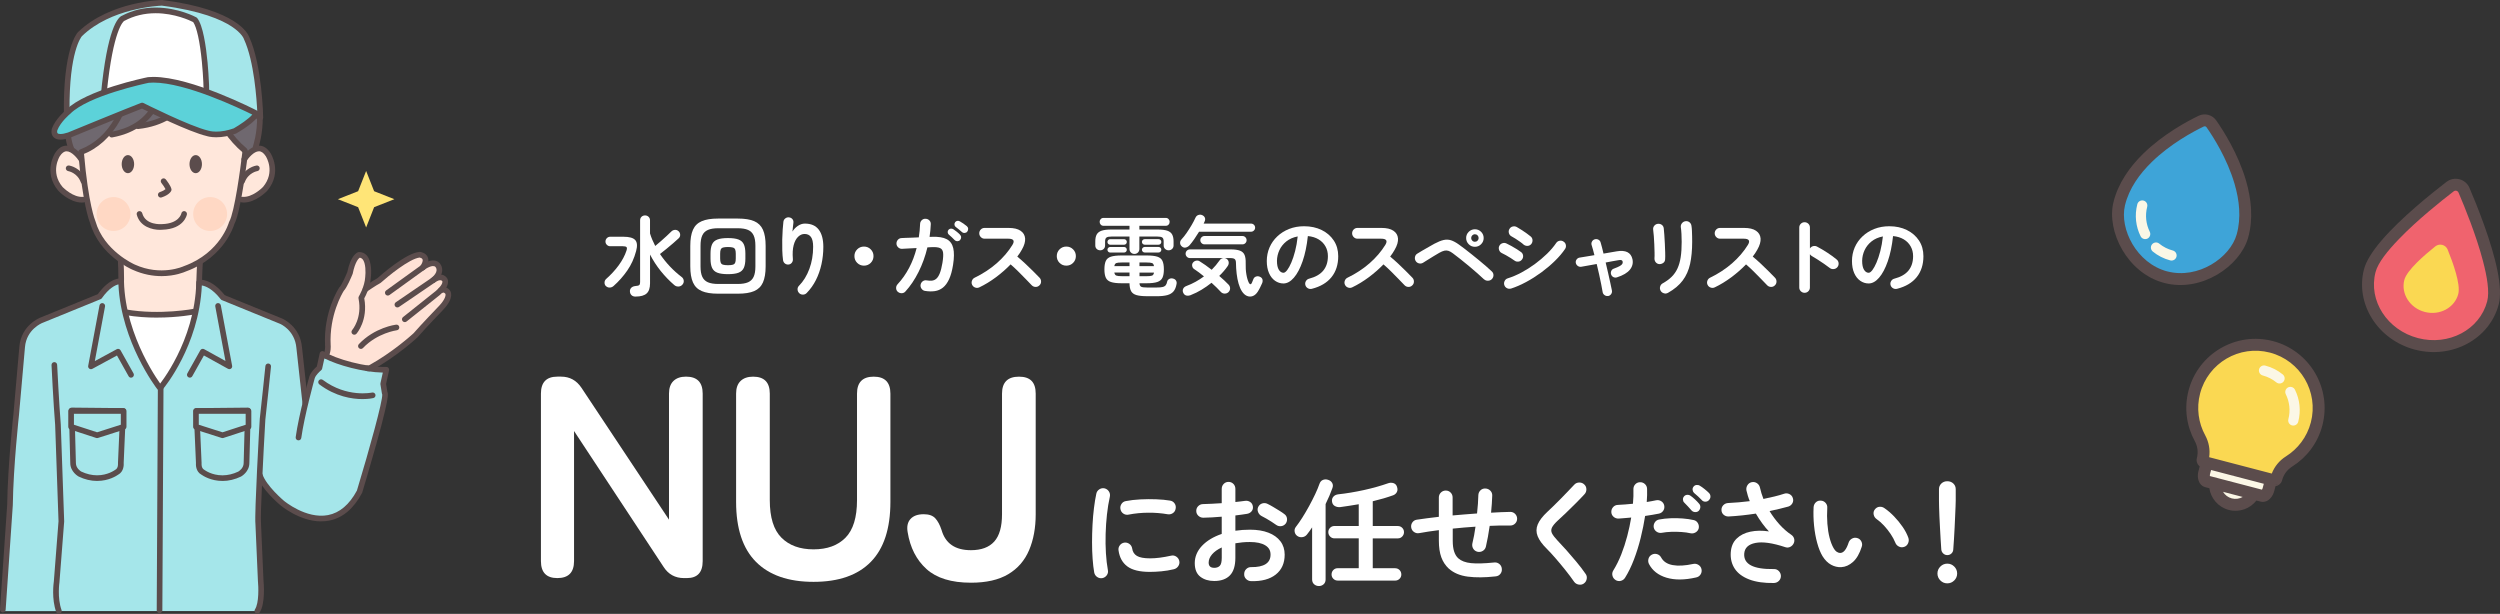 <?xml version="1.0" encoding="UTF-8"?><svg id="_レイヤー_2" xmlns="http://www.w3.org/2000/svg" width="964.13" height="236.75" viewBox="0 0 964.13 236.75"><rect x="0" y="0" width="964.13" height="236.75" fill="#333333" stroke="none"/><g id="_レイヤー_1-2"><path d="m233.64,110.31c-.36-.38-.52-.84-.5-1.37.02-.54.22-.98.6-1.34,1.83-1.61,3.44-3.36,4.84-5.25,1.39-1.9,2.4-3.8,3.03-5.72.22-.67.22-1.12,0-1.34-.22-.22-.69-.33-1.41-.33h-4.89c-.49,0-.92-.18-1.27-.54-.36-.36-.54-.78-.54-1.27s.18-.95.54-1.31.78-.54,1.27-.54h5.12c2.25,0,3.77.42,4.54,1.27.77.85.89,2.26.35,4.25-.74,2.79-1.87,5.29-3.41,7.51-1.54,2.22-3.3,4.21-5.29,5.97-.42.38-.92.58-1.47.6-.56.02-1.06-.18-1.51-.6Zm11.51,4.08c-.67,0-1.19-.17-1.57-.52s-.59-.8-.64-1.36c-.07-.58.09-1.08.47-1.49.38-.41.95-.65,1.71-.72.71-.04,1.18-.17,1.41-.37.22-.2.33-.58.33-1.14v-23.8c0-.58.18-1.04.55-1.39.37-.35.82-.52,1.36-.52s.96.17,1.34.52c.38.35.57.81.57,1.39v5.05c.25.83.54,1.64.89,2.44.35.8.72,1.6,1.12,2.38.65-.54,1.36-1.14,2.14-1.82.78-.68,1.53-1.36,2.26-2.03.72-.67,1.33-1.25,1.82-1.74.38-.38.84-.58,1.39-.62.55-.03,1.02.15,1.42.55.38.36.57.8.59,1.34.01.54-.18.99-.59,1.37-.56.54-1.26,1.17-2.11,1.89-.85.73-1.72,1.46-2.61,2.19-.89.74-1.72,1.39-2.48,1.97,2.3,3.41,5.09,6.37,8.37,8.87.45.33.71.79.79,1.36.08.57-.08,1.09-.48,1.56-.4.47-.91.72-1.52.75-.61.03-1.15-.15-1.62-.55-1.92-1.65-3.66-3.46-5.24-5.42-1.57-1.96-2.95-4.08-4.13-6.36v11.11c0,1.81-.44,3.11-1.32,3.9-.88.79-2.28,1.19-4.2,1.19Z" style="fill:#fff;"/><path d="m276.89,113.26c-2.59,0-4.67-.33-6.24-1-1.57-.67-2.71-1.78-3.4-3.33-.69-1.55-1.04-3.62-1.04-6.21v-7.9c0-2.61.35-4.69,1.04-6.22.69-1.54,1.82-2.64,3.4-3.31,1.57-.67,3.65-1,6.24-1h7.7c2.61,0,4.7.33,6.26,1,1.56.67,2.69,1.77,3.38,3.31.69,1.54,1.04,3.61,1.04,6.22v7.9c0,2.59-.35,4.66-1.04,6.21-.69,1.55-1.82,2.66-3.38,3.33-1.56.67-3.65,1-6.26,1h-7.7Zm.1-3.75h7.5c1.67,0,3.01-.22,4-.65.99-.44,1.71-1.14,2.16-2.13.45-.98.67-2.3.67-3.95v-8.03c0-1.65-.22-2.97-.67-3.95-.45-.98-1.17-1.69-2.16-2.13-.99-.43-2.33-.65-4-.65h-7.5c-1.65,0-2.98.22-3.98.65-1,.44-1.73,1.14-2.18,2.13-.45.98-.67,2.3-.67,3.95v8.03c0,1.65.22,2.97.67,3.95.45.98,1.17,1.69,2.18,2.13,1,.43,2.33.65,3.98.65Zm3.75-3.78c-1.72,0-3.07-.18-4.05-.55-.98-.37-1.67-.99-2.08-1.88-.4-.88-.6-2.07-.6-3.56v-1.94c0-1.52.2-2.71.6-3.58.4-.87,1.09-1.49,2.08-1.86.98-.37,2.33-.55,4.05-.55s3.07.18,4.05.55c.98.37,1.67.99,2.07,1.86.4.87.6,2.06.6,3.58v1.94c0,1.5-.2,2.68-.6,3.56-.4.88-1.09,1.51-2.07,1.88-.98.37-2.33.55-4.05.55Zm0-3.45c.83,0,1.46-.07,1.89-.2s.73-.39.89-.77c.16-.38.23-.91.23-1.61v-1.87c0-.71-.08-1.25-.23-1.62-.16-.37-.45-.62-.89-.75-.44-.13-1.07-.2-1.89-.2s-1.46.07-1.89.2c-.44.13-.73.39-.89.75-.16.37-.23.91-.23,1.62v1.87c0,.69.08,1.23.23,1.61.16.38.45.64.89.77s1.06.2,1.89.2Z" style="fill:#fff;"/><path d="m308.23,113.06c-.4-.38-.62-.85-.65-1.41-.03-.56.15-1.04.55-1.44,1.7-1.72,3.03-3.88,4-6.49s1.46-5.46,1.46-8.54c0-1.74-.28-3-.84-3.78-.56-.78-1.38-1.17-2.48-1.17-.89,0-1.72.36-2.48,1.09-.76.73-1.33,1.8-1.71,3.23-.38,1.43-.48,3.22-.3,5.39.04.51-.1.98-.42,1.39-.32.41-.74.64-1.26.69-.54.04-1-.09-1.39-.4-.39-.31-.63-.73-.72-1.24-.16-1.16-.26-2.44-.3-3.83-.04-1.39-.05-2.79-.02-4.18.03-1.39.09-2.69.18-3.88.09-1.19.18-2.18.27-2.96.07-.54.31-.97.74-1.3s.9-.47,1.44-.4c.56.07,1,.3,1.32.7.32.4.44.89.35,1.47-.04.4-.11.92-.18,1.54-.08.62-.14,1.22-.18,1.77.51-.87,1.21-1.6,2.08-2.19.87-.59,1.77-.89,2.71-.89,2.39,0,4.17.78,5.35,2.33,1.18,1.55,1.77,3.77,1.77,6.64,0,2.3-.24,4.54-.72,6.71-.48,2.18-1.19,4.21-2.14,6.09s-2.14,3.55-3.56,5c-.38.4-.85.61-1.42.62-.57.01-1.05-.17-1.46-.55Z" style="fill:#fff;"/><path d="m333.19,102.45c-1.03,0-1.9-.36-2.61-1.07-.71-.71-1.07-1.58-1.07-2.61s.36-1.9,1.07-2.61c.71-.71,1.58-1.07,2.61-1.07s1.9.36,2.61,1.07c.71.71,1.07,1.58,1.07,2.61s-.36,1.9-1.07,2.61c-.71.71-1.58,1.07-2.61,1.07Z" style="fill:#fff;"/><path d="m346.26,112.56c-.42-.38-.65-.85-.67-1.42-.02-.57.16-1.07.54-1.49,1.74-1.87,3.23-3.99,4.47-6.34,1.24-2.35,2.2-4.9,2.9-7.65-1.25.07-2.42.13-3.5.18-1.08.06-1.79.09-2.13.12-.56.02-1.05-.16-1.47-.55-.42-.39-.65-.86-.67-1.42-.02-.58.16-1.08.54-1.51s.85-.65,1.41-.67c.27-.02.75-.04,1.44-.07.69-.02,1.5-.05,2.43-.08.93-.03,1.86-.07,2.79-.12.27-1.67.44-3.4.5-5.19.02-.58.25-1.07.67-1.46.42-.39.91-.56,1.47-.52.58.02,1.06.24,1.46.65.39.41.56.91.52,1.49-.02.83-.08,1.64-.17,2.44-.09.8-.19,1.61-.3,2.41l.97-.03c2.43-.09,4.31.21,5.62.9,1.32.69,2.16,1.84,2.54,3.45.38,1.61.36,3.76-.07,6.46-.36,2.28-.87,4.13-1.54,5.56-.67,1.43-1.46,2.5-2.38,3.23-.92.72-1.95,1.17-3.11,1.34-1.16.17-2.42.14-3.78-.08-.56-.09-1-.37-1.34-.84s-.46-.98-.37-1.54c.11-.58.4-1.03.85-1.36.46-.32.96-.43,1.52-.32.74.13,1.41.17,2.02.1.61-.07,1.17-.31,1.67-.74s.95-1.12,1.34-2.09c.39-.97.73-2.3,1.02-4,.29-1.76.37-3.08.25-3.97s-.51-1.47-1.17-1.76c-.66-.29-1.65-.41-2.96-.37-.33,0-.97.03-1.91.1-.8,3.37-1.94,6.53-3.41,9.47s-3.17,5.47-5.09,7.56c-.38.42-.85.64-1.42.65-.57.01-1.07-.17-1.49-.55Zm21.92-19.95c-.29-.31-.65-.67-1.09-1.09-.44-.41-.84-.77-1.22-1.09-.22-.2-.35-.48-.39-.84-.03-.36.07-.68.32-.97.25-.27.54-.42.89-.45.35-.03.67.05.99.25.36.22.79.54,1.29.94s.92.78,1.25,1.14c.29.29.44.63.44,1.02s-.13.74-.4,1.05c-.27.29-.61.44-1.02.45-.41.01-.76-.13-1.05-.42Zm2.81-3.11c-.31-.29-.7-.62-1.17-1s-.89-.71-1.27-1c-.25-.18-.4-.45-.45-.8-.06-.36.03-.69.25-1,.2-.29.47-.46.82-.52.35-.06.67,0,.99.18.38.2.84.49,1.37.85.54.37.98.71,1.34,1.02.31.27.48.6.5,1,.02.4-.09.76-.33,1.07-.22.31-.54.49-.95.54-.41.04-.78-.07-1.09-.33Z" style="fill:#fff;"/><path d="m377.66,110.82c-.49.25-1.01.27-1.56.08-.55-.19-.94-.54-1.19-1.05-.25-.51-.27-1.04-.08-1.57.19-.54.53-.93,1.02-1.17,3.19-1.54,6.03-3.4,8.52-5.57,2.49-2.18,4.51-4.54,6.07-7.08.98-1.61.45-2.41-1.61-2.41h-9.14c-.56,0-1.04-.21-1.44-.62-.4-.41-.6-.9-.6-1.46s.2-1.07.6-1.47c.4-.4.88-.6,1.44-.6h9.27c2.01,0,3.55.36,4.62,1.09,1.07.72,1.66,1.71,1.76,2.96s-.32,2.69-1.25,4.32c-.49.89-1.08,1.79-1.77,2.68,1.03.85,2.08,1.78,3.16,2.79,1.08,1.02,2.1,2,3.05,2.95.95.95,1.75,1.76,2.39,2.43.38.4.57.89.57,1.47s-.21,1.07-.64,1.47c-.4.4-.89.6-1.47.59-.58-.01-1.07-.22-1.47-.62-.6-.62-1.36-1.41-2.28-2.36-.92-.95-1.89-1.93-2.91-2.95s-2.02-1.94-2.98-2.76c-1.7,1.76-3.59,3.42-5.67,4.97s-4.22,2.85-6.41,3.9Z" style="fill:#fff;"/><path d="m411.23,102.45c-1.03,0-1.9-.36-2.61-1.07-.71-.71-1.07-1.58-1.07-2.61s.36-1.9,1.07-2.61c.71-.71,1.58-1.07,2.61-1.07s1.9.36,2.61,1.07c.71.71,1.07,1.58,1.07,2.61s-.36,1.9-1.07,2.61c-.71.71-1.58,1.07-2.61,1.07Z" style="fill:#fff;"/><path d="m437.5,97.93c-.54,0-.99-.18-1.36-.54-.37-.36-.55-.83-.55-1.41v-4.75h-7c-.89,0-1.52.12-1.87.37-.36.25-.54.76-.54,1.54v1.51c0,.56-.18,1.01-.55,1.36s-.81.52-1.32.52-.99-.17-1.36-.52-.55-.8-.55-1.36v-1.54c0-1.12.18-2.01.55-2.68.37-.67,1-1.16,1.89-1.46.89-.3,2.11-.45,3.65-.45h7.1v-1.44h-10.04c-.42,0-.78-.15-1.05-.45-.28-.3-.42-.66-.42-1.09s.14-.75.42-1.05c.28-.3.63-.45,1.05-.45h24.06c.42,0,.77.15,1.05.45.28.3.42.65.42,1.05,0,.42-.14.79-.42,1.09-.28.3-.63.45-1.05.45h-10.21v1.44h7.1c1.56,0,2.78.15,3.67.45.88.3,1.51.79,1.87,1.46.37.67.55,1.56.55,2.68v1.54c0,.56-.19,1.01-.57,1.36s-.83.52-1.34.52-.96-.17-1.34-.52-.57-.8-.57-1.36v-1.51c0-.78-.17-1.29-.52-1.54-.35-.25-.97-.37-1.86-.37h-6.99v4.75c0,.58-.18,1.05-.55,1.41-.37.36-.82.54-1.36.54Zm4.89,16.3c-1.74,0-3.1-.14-4.08-.42-.98-.28-1.67-.78-2.08-1.49-.4-.71-.61-1.74-.64-3.08h-2.98c-1.83,0-3.22-.16-4.18-.49-.96-.32-1.62-.88-1.97-1.66-.36-.78-.54-1.85-.54-3.21s.18-2.46.54-3.25c.36-.78,1.01-1.33,1.97-1.64.96-.31,2.35-.47,4.18-.47h9.54c1.83,0,3.22.16,4.18.47.96.31,1.62.86,1.98,1.64.36.78.54,1.86.54,3.25s-.18,2.43-.54,3.21c-.36.78-1.02,1.33-1.98,1.66s-2.35.49-4.18.49h-2.71c.04.69.26,1.14.64,1.34.38.2,1.15.3,2.31.3h3.68c1,0,1.77-.07,2.31-.2.54-.13.93-.37,1.19-.7.26-.33.44-.79.55-1.37.09-.45.36-.79.8-1.04.45-.25.95-.29,1.51-.13.51.13.89.4,1.12.79.23.39.3.84.18,1.36-.2,1.16-.58,2.08-1.14,2.76s-1.36,1.17-2.41,1.46c-1.05.29-2.42.43-4.12.43h-3.68Zm-14.26-19.85c-.29,0-.54-.11-.74-.32-.2-.21-.3-.46-.3-.75s.1-.54.3-.75.45-.32.74-.32h5.39c.29,0,.54.11.74.32.2.21.3.46.3.75s-.1.54-.3.75c-.2.21-.45.32-.74.32h-5.39Zm0,3.01c-.29,0-.54-.11-.74-.32s-.3-.46-.3-.75.1-.54.3-.75c.2-.21.45-.32.74-.32h5.39c.29,0,.54.11.74.32.2.21.3.46.3.75s-.1.54-.3.75c-.2.21-.45.32-.74.32h-5.39Zm1.61,5.25h5.86v-1.41h-2.95c-1.03,0-1.74.07-2.14.22-.4.15-.66.54-.77,1.19Zm2.91,3.88h2.95v-1.41h-5.86c.11.62.37,1.02.77,1.17.4.16,1.12.23,2.14.23Zm6.79-3.88h5.59c-.09-.65-.33-1.04-.74-1.19-.4-.14-1.13-.22-2.18-.22h-2.68v1.41Zm0,3.88h2.68c1.05,0,1.77-.08,2.18-.23.4-.16.65-.55.74-1.17h-5.59v1.41Zm2.01-12.15c-.29,0-.54-.11-.75-.32-.21-.21-.32-.46-.32-.75s.11-.54.32-.75c.21-.21.46-.32.75-.32h5.35c.31,0,.57.11.77.32.2.21.3.46.3.75s-.1.54-.3.75c-.2.21-.46.32-.77.32h-5.35Zm0,3.01c-.29,0-.54-.11-.75-.32-.21-.21-.32-.46-.32-.75s.11-.54.32-.75c.21-.21.46-.32.75-.32h5.35c.31,0,.57.11.77.32.2.21.3.46.3.75s-.1.54-.3.75c-.2.21-.46.32-.77.32h-5.35Z" style="fill:#fff;"/><path d="m455.8,95.05c-.42-.33-.65-.76-.69-1.29-.03-.52.13-.99.49-1.39.67-.71,1.34-1.56,2.02-2.54.68-.98,1.32-1.99,1.92-3.01s1.09-1.96,1.47-2.81c.25-.56.62-.93,1.14-1.1.51-.18,1.02-.16,1.51.07s.83.55,1,.99c.18.43.14.92-.1,1.46-.04.11-.1.23-.17.37s-.13.28-.2.43h18.24c.45,0,.83.15,1.14.45.31.3.47.67.47,1.12s-.16.79-.47,1.1c-.31.31-.69.47-1.14.47h-20.01c-.58.96-1.19,1.9-1.82,2.81-.64.92-1.24,1.71-1.82,2.38-.4.45-.88.74-1.42.89-.55.15-1.07.02-1.56-.38Zm3.55,18.71c-.69.27-1.3.34-1.82.22-.52-.12-.92-.46-1.19-1.02s-.28-1.09-.05-1.59.66-.86,1.29-1.09c1.21-.45,2.37-.98,3.5-1.61,1.13-.62,2.2-1.32,3.23-2.08-.65-.54-1.28-1.04-1.91-1.51-.62-.47-1.22-.88-1.77-1.24-.45-.27-.73-.65-.84-1.16-.11-.5-.04-.93.2-1.29.31-.45.73-.73,1.24-.85.51-.12.98-.05,1.41.22.67.4,1.41.89,2.21,1.46.8.57,1.62,1.18,2.44,1.82,1.14-1.14,2.14-2.33,3.01-3.58.31-.47.74-.76,1.27-.89.54-.12,1.04-.03,1.51.28.45.31.7.73.77,1.26s-.07,1.03-.4,1.52c-.42.62-.91,1.25-1.46,1.89-.55.64-1.14,1.27-1.79,1.89.71.6,1.38,1.19,1.99,1.77.61.58,1.17,1.13,1.66,1.64.38.42.56.92.54,1.47-.02.56-.26,1.04-.7,1.44-.42.36-.92.52-1.49.49-.57-.03-1.04-.26-1.42-.69-.47-.51-1-1.07-1.61-1.66s-1.25-1.2-1.94-1.82c-1.23.98-2.51,1.88-3.85,2.69-1.34.81-2.68,1.48-4.02,1.99Zm25.74-1.31c-.58.89-1.24,1.47-1.99,1.74-.75.27-1.49.24-2.23-.08s-1.38-.92-1.94-1.79c-.51-.8-.94-1.79-1.27-2.95-.33-1.16-.58-2.42-.74-3.78-.16-1.36-.25-2.74-.27-4.15,0-.74-.16-1.24-.47-1.51s-.87-.4-1.67-.4h-15.6c-.47,0-.87-.17-1.19-.5-.32-.33-.49-.73-.49-1.17,0-.47.16-.86.49-1.19.32-.32.72-.49,1.19-.49h15.7c1.54,0,2.74.17,3.6.5.86.33,1.45.89,1.77,1.67.32.78.46,1.83.42,3.15-.04,1.56.04,3.01.27,4.33.22,1.33.55,2.42.97,3.26.18.33.38.51.6.52.22.01.41-.18.57-.59.11-.27.21-.51.3-.74.09-.22.18-.45.27-.67.2-.49.55-.81,1.04-.97s.98-.12,1.47.1c.51.22.84.56.97,1s.1.93-.1,1.44c-.22.49-.48,1.04-.77,1.64-.29.6-.59,1.14-.9,1.61Zm-20.58-18.21c-.42,0-.8-.16-1.12-.47-.32-.31-.49-.69-.49-1.14s.16-.83.49-1.14c.32-.31.7-.47,1.12-.47h14.63c.45,0,.83.16,1.14.47.31.31.47.69.47,1.14s-.16.83-.47,1.14c-.31.31-.69.47-1.14.47h-14.63Z" style="fill:#fff;"/><path d="m505.92,111.38c-.56.13-1.08.06-1.57-.23-.49-.29-.8-.7-.94-1.24-.13-.54-.06-1.04.23-1.52s.7-.79,1.24-.92c2.48-.65,4.3-1.7,5.47-3.15,1.17-1.45,1.76-3.29,1.76-5.52,0-1.41-.31-2.67-.94-3.78-.62-1.12-1.51-2.02-2.66-2.71-1.15-.69-2.53-1.12-4.13-1.27-.4,3.75-1.08,6.99-2.03,9.72s-2.06,4.84-3.35,6.33c-1.28,1.48-2.63,2.23-4.03,2.23-1.18,0-2.26-.35-3.25-1.04-.98-.69-1.76-1.68-2.33-2.98s-.85-2.85-.85-4.65.35-3.59,1.05-5.21c.7-1.62,1.7-3.04,3-4.27,1.29-1.23,2.82-2.19,4.57-2.88,1.75-.69,3.68-1.04,5.77-1.04,2.54,0,4.8.49,6.78,1.46,1.97.97,3.53,2.32,4.67,4.05,1.14,1.73,1.71,3.74,1.71,6.04,0,3.24-.86,5.93-2.59,8.08s-4.26,3.65-7.58,4.5Zm-10.91-6.19c.4,0,.86-.34,1.39-1.02.52-.68,1.05-1.64,1.59-2.89.54-1.25,1.03-2.73,1.47-4.43s.78-3.6,1-5.67c-1.74.33-3.2.98-4.38,1.92-1.18.95-2.08,2.08-2.68,3.38-.6,1.3-.92,2.67-.94,4.1,0,1.52.24,2.67.72,3.45.48.78,1.09,1.17,1.82,1.17Z" style="fill:#fff;"/><path d="m521.45,110.82c-.49.25-1.01.27-1.56.08-.55-.19-.94-.54-1.19-1.05-.25-.51-.27-1.04-.08-1.57.19-.54.53-.93,1.02-1.17,3.19-1.54,6.03-3.4,8.52-5.57,2.49-2.18,4.51-4.54,6.08-7.08.98-1.61.45-2.41-1.61-2.41h-9.14c-.56,0-1.04-.21-1.44-.62-.4-.41-.6-.9-.6-1.46s.2-1.07.6-1.47.88-.6,1.44-.6h9.27c2.01,0,3.55.36,4.62,1.09,1.07.72,1.66,1.71,1.76,2.96.1,1.25-.32,2.69-1.25,4.32-.49.89-1.08,1.79-1.77,2.68,1.03.85,2.08,1.78,3.16,2.79,1.08,1.02,2.1,2,3.04,2.95s1.75,1.76,2.39,2.43c.38.4.57.89.57,1.47s-.21,1.07-.64,1.47c-.4.4-.89.6-1.47.59-.58-.01-1.07-.22-1.47-.62-.6-.62-1.36-1.41-2.28-2.36-.92-.95-1.89-1.93-2.91-2.95s-2.02-1.94-2.98-2.76c-1.7,1.76-3.59,3.42-5.67,4.97-2.09,1.55-4.22,2.85-6.41,3.9Z" style="fill:#fff;"/><path d="m572.28,107.7c-.67-.65-1.51-1.41-2.51-2.29-1-.88-2.08-1.8-3.21-2.75-1.14-.95-2.25-1.86-3.35-2.73-1.09-.87-2.06-1.62-2.91-2.24-.62-.47-1.19-.79-1.69-.95s-1.03-.19-1.57-.07c-.55.12-1.2.4-1.96.82-.62.36-1.34.78-2.14,1.27-.8.49-1.58.97-2.33,1.44-.75.47-1.36.85-1.82,1.14-.49.29-1.02.37-1.57.23s-.98-.45-1.27-.94-.37-1.02-.25-1.57c.12-.56.43-.98.92-1.27.47-.29,1.1-.67,1.89-1.14s1.62-.94,2.48-1.42c.86-.48,1.6-.9,2.23-1.26,1.34-.71,2.5-1.18,3.5-1.41.99-.22,1.95-.19,2.86.1s1.94.85,3.08,1.67c.6.42,1.33.97,2.18,1.62.85.66,1.76,1.37,2.73,2.14s1.94,1.56,2.91,2.36c.97.8,1.87,1.57,2.71,2.29.84.73,1.54,1.37,2.12,1.92.42.38.64.86.65,1.44.01.58-.2,1.09-.62,1.54-.4.4-.9.61-1.51.62-.6.01-1.12-.18-1.54-.59Zm-3.48-12.52c-.94,0-1.74-.33-2.39-1-.66-.67-.99-1.46-.99-2.38s.33-1.74.99-2.39,1.46-.99,2.39-.99,1.74.33,2.39.99c.66.66.99,1.46.99,2.39s-.33,1.71-.99,2.38c-.66.67-1.46,1-2.39,1Zm0-1.94c.4,0,.74-.14,1.02-.43.28-.29.42-.62.42-1,0-.4-.14-.75-.42-1.04-.28-.29-.62-.43-1.02-.43s-.74.15-1.02.43c-.28.29-.42.64-.42,1.04,0,.38.14.71.42,1,.28.29.62.43,1.02.43Z" style="fill:#fff;"/><path d="m583.98,100.44c-.31-.25-.76-.55-1.36-.92-.59-.37-1.2-.73-1.84-1.09-.64-.36-1.18-.64-1.62-.84-.51-.25-.86-.65-1.04-1.21-.18-.56-.15-1.08.1-1.57.27-.51.67-.85,1.22-1.02.55-.17,1.06-.13,1.56.12.54.25,1.17.57,1.89.97.72.4,1.43.82,2.12,1.25.69.44,1.24.81,1.64,1.12.45.36.69.82.74,1.39.04.57-.12,1.08-.5,1.52-.36.45-.82.69-1.39.74s-1.08-.11-1.52-.47Zm-1.24,10.84c-.56.16-1.09.11-1.59-.15-.5-.26-.84-.66-1.02-1.22-.16-.54-.11-1.06.15-1.57.26-.51.65-.85,1.19-1,1.72-.54,3.48-1.28,5.27-2.24,1.8-.96,3.54-2.06,5.22-3.3,1.68-1.24,3.23-2.55,4.65-3.93,1.42-1.38,2.59-2.77,3.53-4.15.31-.47.75-.76,1.31-.87.56-.11,1.07,0,1.54.33.49.31.79.75.89,1.31.1.56,0,1.07-.32,1.54-1.03,1.52-2.33,3.05-3.92,4.6-1.58,1.55-3.33,3.02-5.22,4.42-1.9,1.39-3.85,2.63-5.86,3.71-2.01,1.08-3.95,1.92-5.82,2.53Zm4.79-17c-.31-.29-.75-.64-1.32-1.04-.57-.4-1.16-.8-1.76-1.19-.6-.39-1.13-.7-1.57-.92-.49-.27-.82-.68-.97-1.24-.16-.56-.09-1.08.2-1.57.29-.51.71-.84,1.27-.97.56-.13,1.08-.07,1.57.2.49.27,1.09.63,1.79,1.09.7.46,1.39.92,2.06,1.39.67.47,1.19.87,1.57,1.21.42.38.64.86.65,1.44.01.58-.17,1.08-.55,1.51-.4.42-.88.64-1.44.64s-1.06-.18-1.51-.54Z" style="fill:#fff;"/><path d="m620.21,114.13c-.49.09-.95,0-1.37-.29s-.68-.66-.77-1.15c-.13-.8-.32-1.8-.55-2.98-.23-1.18-.5-2.46-.8-3.82-.3-1.36-.62-2.72-.95-4.08-1.23.22-2.38.43-3.45.62-1.07.19-1.92.34-2.54.45-.49.07-.94-.05-1.34-.35-.4-.3-.65-.7-.74-1.19-.07-.49.05-.93.35-1.32.3-.39.7-.62,1.19-.69.56-.09,1.34-.22,2.34-.38s2.11-.35,3.31-.55c-.38-1.54-.74-2.83-1.07-3.88-.16-.47-.11-.93.13-1.37.25-.45.61-.74,1.1-.87.49-.13.95-.08,1.39.15.43.23.72.6.85,1.09.18.56.36,1.2.54,1.94s.37,1.52.57,2.34l5.05-.87c3.5-.6,5.54.41,6.12,3.05.31,1.47-.02,2.81-.99,4.02s-2.63,2.19-4.97,2.95c-.47.16-.92.13-1.36-.07-.43-.2-.74-.55-.92-1.04-.16-.47-.13-.93.07-1.37.2-.45.55-.75,1.04-.9,1.03-.38,1.78-.71,2.28-1,.49-.29.81-.57.95-.85.14-.28.18-.55.12-.82-.04-.27-.19-.46-.44-.57-.25-.11-.64-.11-1.17,0-.67.11-1.43.25-2.29.4-.86.16-1.75.32-2.66.5.33,1.36.65,2.72.95,4.07.3,1.35.58,2.61.84,3.77.26,1.16.46,2.14.62,2.95.09.49,0,.94-.28,1.36-.28.41-.66.67-1.16.79Z" style="fill:#fff;"/><path d="m639.9,101.85c-.56-.04-1.01-.28-1.36-.7-.35-.42-.51-.94-.49-1.54.04-.58.06-1.36.03-2.33s-.06-2-.1-3.08c-.04-1.08-.11-2.12-.18-3.11s-.16-1.8-.25-2.43c-.09-.6.04-1.13.4-1.57.36-.45.81-.7,1.37-.77.58-.07,1.09.06,1.54.38.45.32.7.78.77,1.36.07.62.14,1.47.22,2.53s.14,2.18.2,3.36c.05,1.18.1,2.32.13,3.4.03,1.08.03,1.96-.02,2.63-.02.6-.26,1.07-.72,1.41-.46.33-.98.49-1.56.47Zm3.35,11.08c-.49.29-1.02.35-1.59.17-.57-.18-.99-.51-1.25-1-.27-.51-.33-1.04-.18-1.57.14-.54.46-.95.95-1.24,1.38-.76,2.54-1.6,3.48-2.53.94-.92,1.69-2,2.26-3.23.57-1.23.98-2.68,1.24-4.35.26-1.67.38-3.65.38-5.92,0-.94-.03-1.94-.08-3.01-.06-1.07-.14-1.95-.25-2.64-.07-.58.08-1.09.45-1.54s.83-.7,1.39-.77c.58-.07,1.09.08,1.52.43.43.36.69.83.75,1.41.09.54.15,1.18.18,1.92.03.75.05,1.49.07,2.23.01.74.02,1.4.02,1.97,0,3.21-.27,6.04-.8,8.49-.54,2.44-1.48,4.57-2.83,6.39-1.35,1.82-3.25,3.42-5.71,4.8Z" style="fill:#fff;"/><path d="m661.28,110.82c-.49.25-1.01.27-1.56.08-.55-.19-.94-.54-1.19-1.05-.25-.51-.27-1.04-.08-1.57.19-.54.53-.93,1.02-1.17,3.19-1.54,6.03-3.4,8.52-5.57,2.49-2.18,4.51-4.54,6.08-7.08.98-1.61.45-2.41-1.61-2.41h-9.14c-.56,0-1.04-.21-1.44-.62-.4-.41-.6-.9-.6-1.46s.2-1.07.6-1.47.88-.6,1.44-.6h9.27c2.01,0,3.55.36,4.62,1.09,1.07.72,1.66,1.71,1.76,2.96.1,1.25-.32,2.69-1.25,4.32-.49.89-1.08,1.79-1.77,2.68,1.03.85,2.08,1.78,3.16,2.79,1.08,1.02,2.1,2,3.04,2.95s1.75,1.76,2.39,2.43c.38.4.57.89.57,1.47s-.21,1.07-.64,1.47c-.4.4-.89.6-1.47.59-.58-.01-1.07-.22-1.47-.62-.6-.62-1.36-1.41-2.28-2.36-.92-.95-1.89-1.93-2.91-2.95s-2.02-1.94-2.98-2.76c-1.7,1.76-3.59,3.42-5.67,4.97-2.09,1.55-4.22,2.85-6.41,3.9Z" style="fill:#fff;"/><path d="m695.93,112.92c-.56,0-1.04-.2-1.44-.6s-.6-.88-.6-1.44v-23.13c0-.58.2-1.07.6-1.46s.88-.59,1.44-.59,1.07.2,1.47.59c.4.39.6.88.6,1.46v8.07c.29-.45.69-.74,1.2-.89.51-.14,1.02-.09,1.51.15,1.32.69,2.66,1.48,4.03,2.38,1.37.89,2.56,1.76,3.57,2.61.45.36.7.83.75,1.42.05.59-.11,1.11-.49,1.56-.36.42-.83.66-1.41.72s-1.09-.09-1.54-.45c-.62-.49-1.34-1.01-2.16-1.57s-1.63-1.1-2.44-1.62c-.81-.52-1.56-.98-2.23-1.36-.36-.2-.62-.45-.8-.74v12.85c0,.56-.2,1.04-.6,1.44-.4.4-.89.6-1.47.6Z" style="fill:#fff;"/><path d="m731.6,111.38c-.56.13-1.08.06-1.57-.23-.49-.29-.8-.7-.94-1.24-.13-.54-.06-1.04.23-1.52.29-.48.7-.79,1.24-.92,2.48-.65,4.3-1.7,5.47-3.15,1.17-1.45,1.76-3.29,1.76-5.52,0-1.41-.31-2.67-.94-3.78-.62-1.12-1.51-2.02-2.66-2.71-1.15-.69-2.53-1.12-4.13-1.27-.4,3.75-1.08,6.99-2.03,9.72s-2.06,4.84-3.35,6.33c-1.28,1.48-2.63,2.23-4.03,2.23-1.18,0-2.26-.35-3.25-1.04-.98-.69-1.76-1.68-2.33-2.98s-.85-2.85-.85-4.65.35-3.59,1.05-5.21c.7-1.62,1.7-3.04,3-4.27,1.29-1.23,2.82-2.19,4.57-2.88,1.75-.69,3.68-1.04,5.77-1.04,2.54,0,4.8.49,6.78,1.46,1.97.97,3.53,2.32,4.67,4.05,1.14,1.73,1.71,3.74,1.71,6.04,0,3.24-.86,5.93-2.59,8.08s-4.26,3.65-7.58,4.5Zm-10.91-6.19c.4,0,.86-.34,1.39-1.02.52-.68,1.05-1.64,1.59-2.89.54-1.25,1.03-2.73,1.47-4.43s.78-3.6,1-5.67c-1.74.33-3.2.98-4.38,1.92-1.18.95-2.08,2.08-2.68,3.38-.6,1.3-.92,2.67-.94,4.1,0,1.52.24,2.67.72,3.45.48.78,1.09,1.17,1.82,1.17Z" style="fill:#fff;"/><path d="m214.94,222.94c-4.22,0-6.33-2.18-6.33-6.55v-64.59c0-4.36,2.11-6.55,6.33-6.55h1.44c3.33,0,5.96,1.44,7.88,4.33l33.74,50.83v-48.61c0-2.14.57-3.77,1.72-4.88,1.15-1.11,2.76-1.67,4.83-1.67,4.29,0,6.44,2.18,6.44,6.55v64.59c0,4.37-2.04,6.55-6.1,6.55h-1.11c-3.4,0-6.03-1.44-7.88-4.33l-34.52-52.39v50.17c0,4.37-2.15,6.55-6.44,6.55Z" style="fill:#fff;"/><path d="m313.74,224.39c-9.69,0-17.09-2.57-22.2-7.71-5.11-5.14-7.66-12.86-7.66-23.14v-41.73c0-2.14.57-3.77,1.72-4.88,1.15-1.11,2.76-1.67,4.83-1.67,4.29,0,6.44,2.18,6.44,6.55v41.07c0,6.66,1.5,11.49,4.5,14.48,3,3,7.12,4.5,12.38,4.5s9.36-1.5,12.32-4.5c2.96-3,4.44-7.82,4.44-14.48v-41.07c0-4.36,2.15-6.55,6.44-6.55s6.44,2.18,6.44,6.55v41.73c0,10.29-2.52,18-7.55,23.14-5.03,5.14-12.39,7.71-22.09,7.71Z" style="fill:#fff;"/><path d="m374.45,224.72c-7.55,0-13.26-1.76-17.15-5.27-3.88-3.51-6.31-8.27-7.27-14.26-.37-2.15,0-3.83,1.11-5.05s2.81-1.83,5.1-1.83c2,0,3.48.52,4.44,1.55.96,1.04,1.78,2.55,2.44,4.55,1.48,5.18,5.25,7.77,11.32,7.77,4,0,6.99-1.11,8.99-3.33s3-5.73,3-10.54v-46.5c0-4.36,2.18-6.55,6.55-6.55s6.44,2.18,6.44,6.55v46.5c0,5.25-.85,9.88-2.55,13.87-1.7,4-4.38,7.09-8.05,9.27s-8.45,3.27-14.37,3.27Z" style="fill:#fff;"/><path d="m425.12,222.96c-.74.12-1.41-.03-2.01-.45-.6-.42-.97-.98-1.12-1.7-.27-1.52-.48-3.28-.62-5.29-.15-2.01-.22-4.13-.22-6.36s.06-4.48.18-6.74c.12-2.26.3-4.42.56-6.49.25-2.07.56-3.92.91-5.55.15-.71.54-1.27,1.16-1.67s1.29-.53,2.01-.38c.71.18,1.27.57,1.67,1.18.4.61.53,1.29.38,2.03-.48,2.11-.85,4.4-1.12,6.87-.27,2.47-.44,4.97-.51,7.52-.07,2.54-.04,5.01.11,7.41.15,2.4.4,4.57.76,6.54.15.71,0,1.37-.42,1.96-.43.59-1,.97-1.72,1.12Zm18.29-2.41c-3.87,0-6.74-.7-8.63-2.1-1.89-1.4-3.03-3.45-3.41-6.16-.12-.71.04-1.37.47-1.96s1.02-.95,1.76-1.07c.71-.09,1.37.08,1.96.51.59.43.95,1.02,1.07,1.76.18,1.28.79,2.23,1.83,2.86,1.04.62,2.74.94,5.09.94s4.92-.34,8.08-1.03c.71-.18,1.38-.06,2.01.36.62.42,1.01.98,1.16,1.7.15.71.01,1.38-.4,1.99-.42.61-.98,1-1.7,1.18-1.61.39-3.21.65-4.8.8-1.59.15-3.09.22-4.48.22Zm-8.17-22.08c-.71.15-1.38.02-1.99-.38-.61-.4-.99-.97-1.14-1.72-.15-.71-.02-1.38.38-2.01.4-.62.97-1,1.72-1.12,1.67-.33,3.52-.54,5.58-.65,2.05-.1,4.09-.12,6.11-.04,2.02.08,3.81.25,5.35.51.74.12,1.32.48,1.74,1.09.42.61.55,1.29.4,2.03-.12.74-.48,1.32-1.09,1.72-.61.4-1.27.54-1.99.42-2.41-.42-4.91-.62-7.5-.6-2.59.02-5.12.26-7.58.74Z" style="fill:#fff;"/><path d="m482.46,224.12c-.74-.03-1.38-.31-1.9-.83-.52-.52-.77-1.15-.74-1.9,0-.77.27-1.42.8-1.94.54-.52,1.17-.77,1.92-.74,2.44.03,4.29-.36,5.55-1.16,1.26-.8,1.9-2.02,1.9-3.66s-.69-2.78-2.08-3.61c-1.38-.83-3.35-1.25-5.91-1.25-1.01,0-1.98.04-2.9.13-.92.09-1.81.21-2.68.36v5.62c0,3.06-.7,5.32-2.1,6.76-1.4,1.44-3.42,2.16-6.07,2.16-2.14,0-3.93-.55-5.35-1.65-1.43-1.1-2.14-2.86-2.14-5.26s.93-4.68,2.79-6.65c1.86-1.96,4.39-3.49,7.61-4.59v-6.65c-1.28.12-2.52.21-3.73.27-1.2.06-2.33.1-3.37.13-.74,0-1.38-.25-1.92-.76-.54-.51-.8-1.13-.8-1.87s.26-1.37.78-1.87c.52-.51,1.15-.76,1.9-.76,1.04-.03,2.17-.07,3.39-.13,1.22-.06,2.47-.13,3.75-.22v-5.49c0-.77.25-1.42.76-1.94s1.13-.78,1.87-.78,1.37.26,1.88.78.76,1.17.76,1.94v5.04c.68-.06,1.32-.13,1.92-.22.59-.09,1.17-.16,1.74-.22.74-.12,1.41.02,2.01.4.6.39.95.95,1.07,1.7.12.74-.04,1.38-.49,1.92-.45.54-1.04.86-1.78.98-.62.12-1.32.22-2.08.31-.76.09-1.55.19-2.39.31v5.89c1.79-.27,3.67-.4,5.67-.4,2.74,0,5.1.39,7.09,1.16,1.99.77,3.53,1.88,4.62,3.32s1.63,3.16,1.63,5.15c0,3.3-1.15,5.86-3.44,7.67-2.29,1.81-5.47,2.66-9.55,2.54Zm-14.19-5.13c.89,0,1.6-.25,2.12-.76.52-.5.78-1.53.78-3.08v-4.02c-1.61.74-2.85,1.63-3.73,2.65-.88,1.03-1.32,2.09-1.32,3.19,0,1.34.71,2.01,2.14,2.01Zm23.91-16.55c-.48-.36-1.06-.75-1.74-1.18-.68-.43-1.37-.85-2.05-1.25-.68-.4-1.28-.72-1.78-.96-.66-.33-1.12-.83-1.41-1.52-.28-.68-.28-1.35.02-2.01.36-.71.88-1.17,1.58-1.38.7-.21,1.38-.15,2.03.18.62.3,1.34.68,2.14,1.16s1.6.96,2.39,1.45c.79.49,1.44.93,1.94,1.32.59.42.94.98,1.03,1.7.09.71-.07,1.37-.49,1.96-.45.57-1.02.9-1.72,1-.7.1-1.35-.05-1.94-.47Z" style="fill:#fff;"/><path d="m508.61,226c-.71,0-1.32-.23-1.83-.69-.51-.46-.76-1.08-.76-1.85v-20.08c-.33.51-.66.99-1,1.45-.34.46-.68.9-1,1.32-.45.57-1.03.9-1.76,1-.73.1-1.39-.05-1.98-.47-.57-.42-.9-.97-1-1.65-.11-.68.05-1.29.47-1.83.77-.98,1.61-2.18,2.5-3.59.89-1.41,1.77-2.91,2.63-4.48.86-1.58,1.64-3.11,2.34-4.59.7-1.49,1.24-2.8,1.63-3.93.27-.77.72-1.29,1.36-1.54.64-.25,1.3-.26,1.99-.02.68.21,1.2.6,1.54,1.18s.38,1.24.11,1.99c-.68,1.93-1.56,3.99-2.63,6.16v29.09c0,.77-.25,1.39-.76,1.85-.51.46-1.12.69-1.83.69Zm7.27-2.1c-.65,0-1.21-.23-1.67-.69s-.69-1.02-.69-1.67.23-1.26.69-1.72c.46-.46,1.02-.69,1.67-.69h8.12v-11.51h-9.37c-.65,0-1.21-.24-1.67-.71-.46-.48-.69-1.04-.69-1.7s.23-1.21.69-1.67c.46-.46,1.02-.69,1.67-.69h9.37v-8.39c-1.25.21-2.47.41-3.68.6s-2.37.36-3.5.51c-.78.06-1.47-.09-2.08-.45-.61-.36-.96-.94-1.05-1.74-.09-.74.1-1.37.56-1.87s1.11-.8,1.94-.89c1.43-.15,3-.36,4.71-.65,1.71-.28,3.44-.62,5.18-1,1.74-.39,3.4-.8,4.97-1.25,1.58-.45,2.94-.88,4.1-1.29.77-.3,1.5-.34,2.19-.13.68.21,1.14.66,1.38,1.34.3.83.29,1.54-.02,2.12s-.78.99-1.4,1.23c-2.29.83-4.92,1.61-7.9,2.32v9.55h9.64c.68,0,1.26.23,1.72.69.46.46.69,1.02.69,1.67s-.23,1.22-.69,1.7-1.03.71-1.72.71h-9.64v11.51h8.61c.68,0,1.26.23,1.72.69.46.46.69,1.03.69,1.72s-.23,1.21-.69,1.67c-.46.46-1.04.69-1.72.69h-22.13Z" style="fill:#fff;"/><path d="m576.72,222.29c-4.07.45-7.62.48-10.64.09-3.02-.39-5.48-1.43-7.38-3.12-1.28-1.19-2.23-2.64-2.86-4.35-.62-1.71-.94-3.83-.94-6.36v-4.1c-1.43.18-2.78.36-4.06.56s-2.47.39-3.57.6c-.71.12-1.37-.03-1.96-.45-.6-.42-.95-.98-1.07-1.7s.02-1.37.42-1.96c.4-.59.96-.95,1.67-1.07,1.22-.18,2.55-.36,3.99-.56,1.44-.19,2.97-.38,4.57-.56v-7.45c0-.74.26-1.38.78-1.9.52-.52,1.15-.78,1.89-.78s1.37.26,1.88.78.76,1.15.76,1.9v6.92c1.55-.15,3.12-.28,4.71-.4s3.16-.24,4.71-.36c.15-1.28.26-2.51.34-3.7.07-1.19.12-2.3.16-3.35.03-.74.3-1.37.82-1.87.52-.51,1.15-.74,1.9-.71.74.03,1.38.3,1.9.83.52.52.77,1.15.74,1.9-.03,1.01-.08,2.07-.16,3.19s-.17,2.25-.29,3.41c1.31-.09,2.59-.16,3.84-.2,1.25-.04,2.44-.08,3.57-.11.74,0,1.37.26,1.88.78.5.52.76,1.14.76,1.85s-.25,1.33-.76,1.85c-.51.52-1.13.78-1.88.78-2.47-.06-5.12-.01-7.94.13-.21,1.46-.44,2.88-.69,4.26-.25,1.38-.51,2.64-.78,3.77-.18.71-.58,1.26-1.2,1.63-.62.37-1.29.48-2.01.33-.74-.18-1.3-.58-1.67-1.2-.37-.62-.48-1.29-.33-2.01.24-.98.46-2.02.67-3.12.21-1.1.39-2.22.54-3.35-1.46.09-2.92.2-4.39.33-1.47.13-2.94.28-4.39.42v4.68c0,1.67.18,3.05.54,4.15.36,1.1.89,1.98,1.61,2.63,1.13,1.01,2.77,1.63,4.91,1.85,2.14.22,5.12.14,8.92-.25.74-.09,1.41.1,1.99.58.58.48.9,1.09.96,1.83.09.74-.1,1.41-.56,1.99s-1.08.9-1.85.96Z" style="fill:#fff;"/><path d="m610.84,225.02c-.6.42-1.27.56-2.01.42-.74-.13-1.32-.48-1.74-1.05-1.01-1.46-2.15-2.97-3.41-4.55-1.26-1.58-2.52-3.09-3.77-4.53s-2.38-2.67-3.39-3.68c-1.76-1.73-2.93-3.35-3.53-4.86-.6-1.52-.58-3.03.04-4.53.62-1.5,1.86-3.12,3.7-4.84.62-.56,1.38-1.28,2.25-2.14.88-.86,1.81-1.78,2.79-2.77.98-.98,1.93-1.96,2.86-2.95.92-.98,1.76-1.86,2.5-2.63.5-.54,1.14-.81,1.89-.83.76-.01,1.41.23,1.94.74.54.48.81,1.09.83,1.85.01.76-.23,1.41-.74,1.94-1.04,1.13-2.19,2.33-3.46,3.59-1.26,1.26-2.49,2.47-3.68,3.61-1.19,1.15-2.22,2.11-3.08,2.88-1.16,1.07-1.93,1.99-2.3,2.74s-.37,1.51,0,2.25c.37.74,1.08,1.67,2.12,2.77,1.01,1.04,2.16,2.29,3.46,3.75,1.29,1.46,2.59,2.97,3.9,4.55,1.31,1.58,2.46,3.08,3.44,4.51.45.57.6,1.23.47,1.99-.13.76-.5,1.35-1.09,1.76Z" style="fill:#fff;"/><path d="m623.05,223.68c-.62-.39-1.03-.94-1.2-1.65-.18-.71-.08-1.38.31-2.01,1.16-1.87,2.19-3.94,3.08-6.2.89-2.26,1.66-4.61,2.3-7.05.64-2.44,1.15-4.83,1.54-7.18-.86.09-1.7.16-2.52.22-.82.06-1.58.12-2.3.18-.74.03-1.39-.19-1.94-.65s-.86-1.06-.91-1.81c-.03-.74.19-1.39.67-1.94.47-.55,1.08-.84,1.83-.87.89-.06,1.84-.12,2.83-.18,1-.06,2-.15,3.01-.27.09-1.01.15-1.98.18-2.9.03-.92.03-1.8,0-2.63-.03-.74.19-1.38.67-1.92.47-.54,1.09-.82,1.83-.85.74-.03,1.38.2,1.92.69.54.49.82,1.11.85,1.85.06,1.52.01,3.21-.13,5.09.65-.12,1.29-.23,1.9-.33.61-.1,1.17-.21,1.67-.33.74-.15,1.42-.03,2.03.36.61.39.99.94,1.14,1.65.15.74.02,1.41-.38,2.01-.4.59-.96.97-1.67,1.12-.74.15-1.56.3-2.46.45s-1.84.3-2.86.45c-.42,2.71-.98,5.51-1.7,8.41-.71,2.9-1.58,5.68-2.59,8.34-1.01,2.66-2.16,5.02-3.44,7.07-.39.62-.94,1.03-1.65,1.21-.71.18-1.38.07-2.01-.31Zm31.05-.98c-4.43,1.01-8.23,1.04-11.4.09-3.17-.95-5.42-2.71-6.76-5.26-.33-.65-.39-1.33-.2-2.03.19-.7.62-1.23,1.27-1.58.65-.36,1.33-.43,2.03-.22.7.21,1.23.64,1.58,1.29.86,1.58,2.35,2.56,4.46,2.94,2.11.39,4.76.24,7.94-.45.71-.15,1.38-.02,2.01.38s1.01.96,1.16,1.67c.15.74.02,1.42-.38,2.03-.4.61-.97.99-1.72,1.14Zm-2.14-17.04c-1.01-.24-2.17-.4-3.48-.49s-2.62-.11-3.95-.07c-1.32.04-2.55.17-3.68.38-.71.12-1.37-.02-1.96-.42-.6-.4-.97-.94-1.12-1.63-.12-.71.02-1.38.42-1.99.4-.61.96-.97,1.67-1.09,1.4-.27,2.88-.43,4.44-.49,1.56-.06,3.12-.03,4.66.09s2.96.33,4.24.62c.69.15,1.21.54,1.58,1.16.37.62.48,1.29.34,2.01-.18.68-.58,1.21-1.21,1.58s-1.28.48-1.96.33Zm3.17-8.66c-.39.36-.86.52-1.41.49s-1-.24-1.36-.62c-.36-.42-.81-.92-1.36-1.52-.55-.59-1.05-1.12-1.5-1.56-.3-.3-.45-.68-.47-1.16-.02-.48.16-.91.51-1.29.33-.33.73-.5,1.21-.51s.91.13,1.29.42c.47.33,1.03.78,1.65,1.36s1.14,1.12,1.56,1.63c.36.39.52.84.49,1.36-.03.52-.24.99-.62,1.41Zm1.25-4.06c-.39-.42-.88-.9-1.47-1.45-.6-.55-1.13-1.02-1.61-1.41-.3-.3-.48-.68-.54-1.16-.06-.48.07-.91.4-1.29.3-.36.68-.56,1.16-.6.47-.04.91.07,1.29.33.51.3,1.09.71,1.76,1.25.67.54,1.23,1.03,1.67,1.47.39.39.59.84.6,1.36.02.52-.17.99-.56,1.41-.33.39-.77.6-1.32.62-.55.03-1.02-.15-1.41-.54Z" style="fill:#fff;"/><path d="m684.2,224.84c-3.84.06-7.03-.39-9.57-1.36s-4.41-2.34-5.6-4.13c-1.19-1.78-1.71-3.88-1.56-6.29.15-2.23.9-4.01,2.25-5.33,1.35-1.32,3.12-2.22,5.29-2.68,2.17-.46,4.57-.5,7.18-.11-.83-.86-1.69-1.89-2.56-3.08-.88-1.19-1.7-2.45-2.48-3.79-1.76.27-3.52.5-5.29.69s-3.5.33-5.2.42c-.74.03-1.38-.19-1.92-.65-.54-.46-.82-1.06-.85-1.81-.03-.74.21-1.38.71-1.9.51-.52,1.13-.79,1.87-.83,1.31-.06,2.67-.15,4.08-.27,1.41-.12,2.83-.27,4.26-.45-.3-.71-.55-1.42-.76-2.12-.21-.7-.39-1.38-.54-2.03-.12-.71.01-1.38.4-2.01.39-.62.94-1.01,1.65-1.16.74-.15,1.42-.01,2.03.4.61.42.99.98,1.14,1.7.33,1.46.77,2.92,1.34,4.37,1.46-.3,2.86-.61,4.21-.94s2.61-.68,3.77-1.07c.69-.24,1.36-.19,2.03.13.67.33,1.11.83,1.32,1.52.24.71.19,1.38-.16,2.01-.34.62-.87,1.06-1.58,1.29-1.1.3-2.25.6-3.46.89-1.2.3-2.46.58-3.77.85,1.1,1.81,2.37,3.52,3.79,5.11,1.43,1.59,2.96,2.94,4.6,4.04.56.39.93.89,1.09,1.52.16.62.1,1.24-.2,1.83-.3.59-.74,1.03-1.34,1.32-.59.28-1.2.32-1.83.11-4.94-1.64-8.78-2.19-11.53-1.65-2.75.54-4.2,1.92-4.35,4.15-.27,4.08,3.54,6.05,11.42,5.93.74-.03,1.38.22,1.9.74.52.52.8,1.15.83,1.9,0,.74-.25,1.38-.76,1.9-.51.52-1.13.79-1.88.83Z" style="fill:#fff;"/><path d="m710.09,218.73c-1.37.06-2.68-.25-3.93-.94-1.25-.68-2.35-1.78-3.3-3.3-.8-1.34-1.49-3.03-2.05-5.09-.57-2.05-.97-4.28-1.21-6.67-.24-2.39-.3-4.78-.18-7.16.06-.74.35-1.36.87-1.85.52-.49,1.15-.71,1.9-.65.74.03,1.36.32,1.85.87.49.55.71,1.2.65,1.94-.12,2.08-.11,4.11.04,6.09.15,1.98.43,3.78.85,5.4.42,1.62.94,2.97,1.56,4.04.68,1.22,1.55,1.83,2.59,1.83,1.28-.03,2.35-1.37,3.21-4.02.24-.68.68-1.2,1.34-1.54.65-.34,1.34-.39,2.05-.16.68.21,1.19.65,1.52,1.32.33.67.37,1.35.13,2.03-.83,2.62-1.95,4.56-3.35,5.82-1.4,1.26-2.92,1.94-4.55,2.03Zm24.32-7.85c-.71.27-1.41.24-2.08-.09-.67-.33-1.14-.83-1.4-1.52-.45-1.1-1.05-2.22-1.81-3.35-.76-1.13-1.61-2.2-2.54-3.21-.94-1.01-1.9-1.86-2.88-2.54-.6-.42-.97-1-1.12-1.74-.15-.74.02-1.41.49-2.01.48-.59,1.06-.92,1.76-.98.7-.06,1.36.13,1.98.58,1.25.86,2.48,1.92,3.68,3.17s2.3,2.59,3.28,4.02c.98,1.43,1.71,2.83,2.19,4.19.24.68.21,1.38-.09,2.08-.3.7-.79,1.17-1.47,1.41Z" style="fill:#fff;"/><path d="m750.98,224.97c-1.04,0-1.93-.37-2.68-1.12-.74-.74-1.12-1.64-1.12-2.68s.37-1.93,1.12-2.68c.74-.74,1.63-1.12,2.68-1.12s1.93.37,2.68,1.12c.74.74,1.12,1.64,1.12,2.68s-.37,1.93-1.12,2.68c-.74.74-1.64,1.12-2.68,1.12Zm0-10.89c-.59,0-1.12-.21-1.56-.62-.45-.42-.7-.94-.76-1.56-.09-1.13-.17-2.42-.25-3.88-.07-1.46-.16-2.95-.25-4.48-.09-1.53-.16-3-.22-4.39-.06-1.4-.1-2.63-.13-3.7-.03-1.07-.04-1.86-.04-2.36v-4.42c0-.86.3-1.59.91-2.19.61-.59,1.38-.89,2.3-.89s1.73.3,2.34.89c.61.6.91,1.32.91,2.19v4.42c0,.51-.02,1.29-.07,2.36-.04,1.07-.1,2.31-.16,3.7-.06,1.4-.13,2.86-.2,4.39-.07,1.53-.16,3.03-.25,4.48-.09,1.46-.18,2.75-.27,3.88-.03.62-.27,1.15-.71,1.56-.45.42-.98.62-1.61.62Z" style="fill:#fff;"/><path d="m835.26,106.91c13.11,3.42,26.68-5.88,29.51-15.83,4.88-17.19-7.52-36.99-11.98-43.35-.88-1.22-2.51-1.65-3.88-1.01-7,3.37-27.5,14.58-31.65,31.96-2.4,10.06,4.89,24.81,18,28.24h0Z" style="fill:#3ea4d8; fill-rule:evenodd;"/><path d="m834.68,109.13c14.37,3.75,29.2-6.52,32.3-17.42,2.07-7.29,1.25-15.03-.83-22.13-3.03-10.32-8.72-19.24-11.48-23.17,0,0-.01-.02-.02-.03-1.53-2.12-4.34-2.85-6.71-1.75,0,0-.02,0-.03.01-4.33,2.08-13.65,7.08-21.35,14.6-5.29,5.17-9.78,11.52-11.54,18.9-2.63,11.02,5.29,27.24,19.65,30.99h0Zm1.16-4.45c-11.85-3.1-18.51-16.39-16.34-25.48,1.56-6.53,5.61-12.1,10.29-16.68,7.24-7.08,16.02-11.77,20.11-13.74.36-.16.79-.05,1.03.26,2.6,3.72,7.97,12.1,10.82,21.82,1.84,6.28,2.65,13.12.82,19.58-2.55,8.99-14.86,17.33-26.72,14.23h0Z" style="fill:#5b4c4c; fill-rule:evenodd;"/><path d="m837.95,96.61c-1.98-.52-3.75-1.44-5.24-2.66-.84-.69-2.08-.56-2.77.28-.69.84-.56,2.08.28,2.77,1.92,1.57,4.19,2.76,6.74,3.42,1.05.27,2.13-.36,2.4-1.41s-.36-2.13-1.41-2.4h0Zm-8.89-7.24c-1.43-2.88-1.86-6.27-.99-9.62.27-1.05-.36-2.13-1.41-2.4s-2.13.36-2.4,1.41c-1.12,4.31-.57,8.66,1.27,12.36.48.97,1.67,1.37,2.64.89.97-.48,1.37-1.67.89-2.64h0Z" style="fill:#fbf7e6; fill-rule:evenodd;"/><path d="m849.44,177.21c.72-2.76.36-5.7-1-8.21-2.88-5.26-3.84-11.59-2.2-17.84,3.4-13.01,16.72-20.82,29.74-17.42,13.01,3.4,20.82,16.72,17.42,29.74-1.63,6.25-5.56,11.31-10.64,14.49-2.42,1.52-4.17,3.91-4.89,6.67h0c-.11.42-.54.67-.95.56-4.02-1.05-22.89-5.98-26.91-7.03-.42-.11-.67-.54-.56-.95h0Z" style="fill:#fad852; fill-rule:evenodd;"/><path d="m875.84,184.92l-24.78-6.47s-.53,2.04-1.01,3.88c-.41,1.59.01,3.07.95,3.32,4.53,1.18,16.84,4.4,21.37,5.58.94.25,2.04-.84,2.45-2.43l1.01-3.88h0Z" style="fill:#fbf7e6; fill-rule:evenodd;"/><path d="m869.15,190.38c-1.65,3.23-5.38,5-9.03,4.05-3.65-.95-6.04-4.32-5.9-7.95l14.92,3.9h0Z" style="fill:#fbf7e6; fill-rule:evenodd;"/><path d="m848.32,179.86l-.49,1.88c-.49,1.86-.13,3.63.58,4.67.52.76,1.22,1.25,2.02,1.46l1.61.42c.58,3.92,3.44,7.31,7.51,8.37,4.07,1.06,8.22-.5,10.64-3.63l1.61.42c.8.21,1.65.13,2.47-.28,1.13-.56,2.3-1.93,2.79-3.79l.49-1.88c1.1-.16,2.06-.9,2.45-1.99.04-.09.07-.18.09-.28.57-2.2,1.96-4.09,3.89-5.3,5.56-3.48,9.86-9.01,11.64-15.85,3.72-14.24-4.82-28.82-19.06-32.54-14.24-3.72-28.82,4.82-32.54,19.06-1.79,6.84-.74,13.77,2.41,19.52,1.09,2,1.37,4.33.8,6.53h0c-.32,1.24.15,2.49,1.11,3.22h0Zm9,9.81l7.58,1.98c-1.23.7-2.72.95-4.2.56-1.48-.39-2.66-1.33-3.39-2.54h0Zm-4.61-8.41l20.33,5.31-.43,1.65c-.05.2-.18.44-.29.62l-20.09-5.25c0-.21,0-.48.05-.68l.43-1.65h0Zm24.98,5.7c.55.09.67-.05.69-.07-.17.04-.35.06-.53.06-.05,0-.1,0-.16,0v.02h0Zm1.76-.63c-.11.11-.24.2-.37.28-.13.08-.27.15-.42.2.36-.13.6-.3.78-.48h0Zm-3.33-3.7l-24.15-6.31c.42-2.88-.11-5.82-1.51-8.4,0,0,0,0,0,0-2.61-4.76-3.47-10.49-1.99-16.16,3.08-11.79,15.15-18.86,26.93-15.78,11.79,3.08,18.86,15.15,15.78,26.93-1.48,5.66-5.04,10.24-9.64,13.12,0,0,0,0,0,0-2.48,1.56-4.38,3.88-5.42,6.59h0Z" style="fill:#5b4c4c; fill-rule:evenodd;"/><path d="m881.52,152.04c1.43,2.88,1.86,6.27.99,9.62-.27,1.05.36,2.13,1.41,2.4s2.13-.36,2.4-1.41c1.12-4.31.57-8.66-1.27-12.36-.48-.97-1.67-1.37-2.64-.89-.97.48-1.37,1.67-.89,2.64h0Zm-8.89-7.24c1.98.52,3.75,1.44,5.24,2.66.84.69,2.08.56,2.77-.28.69-.84.56-2.08-.28-2.77-1.92-1.57-4.19-2.76-6.74-3.42-1.05-.27-2.13.36-2.4,1.41s.36,2.13,1.41,2.4h0Z" style="fill:#fbf7e6; fill-rule:evenodd;"/><path d="m950.24,73.35c-.43-.99-1.29-1.72-2.33-2s-2.15-.05-3.01.6c-8.29,6.36-28.43,22.63-30.99,32.43-3.18,12.16,4.89,24.81,18,28.24s26.33-3.67,29.51-15.83c2.56-9.8-7.05-33.84-11.18-43.44h0Z" style="fill:#f0636e; fill-rule:evenodd;"/><path d="m952.35,72.44s0,0,0,0c-.71-1.64-2.13-2.86-3.86-3.31-1.73-.45-3.56-.08-4.98,1,0,0,0,0,0,0-5.89,4.52-17.66,13.96-25.08,22.63-3.41,3.98-5.9,7.85-6.74,11.04-3.48,13.34,5.26,27.28,19.64,31.04,14.38,3.76,28.83-4.13,32.31-17.47.83-3.2.55-7.79-.48-12.92-2.24-11.19-7.88-25.19-10.81-32.01h0Zm-4.22,1.82c2.44,5.69,6.84,16.51,9.42,26.35,1.62,6.18,2.59,11.95,1.64,15.6-2.87,10.98-14.86,17.28-26.7,14.18-11.84-3.09-19.22-14.45-16.36-25.43.95-3.65,4.62-8.2,9.06-12.8,7.06-7.32,16.19-14.61,21.1-18.38.29-.22.68-.3,1.03-.21s.65.34.8.68h0Z" style="fill:#5b4c4c; fill-rule:evenodd;"/><path d="m943.95,96.25c-.37-.89-1.13-1.56-2.07-1.81s-1.93-.03-2.69.57c-4.14,3.29-10.97,9.19-11.95,12.93-1.39,5.32,2.14,10.86,7.88,12.36s11.53-1.61,12.92-6.93c.98-3.74-2.1-12.23-4.1-17.12h0Z" style="fill:#fad852; fill-rule:evenodd;"/><g id="_案内する宅配員男性スタッフ"><path d="m77.11,98.55l-.66,22.31-14.67,2.32-14.96-1.74-.07-23.18s13.07,3.34,30.36.29Z" style="fill:#ffe7db;"/><path d="m76.74,113.66c.6,0,1.09-.49,1.09-1.09,0-5.14.43-12.28.43-12.35.04-.6-.42-1.12-1.02-1.15-.61-.04-1.12.42-1.15,1.02,0,.07-.44,7.28-.44,12.48,0,.6.49,1.09,1.09,1.09h0Z" style="fill:#5b4c4c;"/><path d="m46.68,112.13c.58,0,1.06-.45,1.09-1.03.22-4.15-.13-11.01-.15-11.3-.03-.6-.54-1.06-1.14-1.03-.6.03-1.06.54-1.03,1.14,0,.07.36,7.04.15,11.07-.03.6.43,1.11,1.03,1.15.02,0,.04,0,.06,0h0Z" style="fill:#5b4c4c;"/><path d="m88.72,22.92s-11.33-20.19-42.27-8.28c0,0-18.74,10.63-19.62,25.15,0,0-4.28,17.14,5.96,23.97,0,0,13.51,19.61,30.07,17.14,0,0,23.53,2.47,33.12-19.03,0,0,6.98-6.12,3.78-22.83,0,0-2.9-11.91-11.04-16.12Z" style="fill:#6f686f;"/><path d="m31.28,56.37c.39,18.88,4.97,29.69,4.97,29.69,2.25,12.14,16.34,17.07,16.34,17.07,10.31,4.5,19.43.29,19.43.29,14.76-5.96,17.75-17.79,17.75-17.79,2.64-9.01,4.91-30.78,4.91-30.78,0,0-1.45-10.28-10.6-18.7,0,0-13.22-13.36-37.55-2.65,0,0-15.61,5.16-15.25,22.88Z" style="fill:#ffe7db;"/><path d="m92.46,77.06c4.5.44,9.42-4.13,9.42-4.13,5.52-6.54,1.16-13.22,1.16-13.22-4.07-6.25-8.99,1.82-8.99,1.82l-1.6,15.54Z" style="fill:#ffe7db;"/><path d="m32.81,76.79c-4.07.58-9.41-3.92-9.41-3.92-5.52-6.54-1.16-13.22-1.16-13.22,4.07-6.25,8.99,1.82,8.99,1.82l1.58,15.32Z" style="fill:#ffe7db;"/><path d="m76.67,28.43s-2.03,17.86-23.97,19.9c0,0-5.08,3.92-11.18,3.49,0,0-5.66,6.54-11.03,6.69,0,0-2.76-28.61,16.12-35.29,0,0,22.94-6.25,30.06,5.22Z" style="fill:#6f686f;"/><path d="m78.56,31.49s5.99,19.39,16.01,27.09c0,0,5.45-10.5-3.82-23.32,0,0-5.77-5.51-12.19-3.77Z" style="fill:#6f686f;"/><path d="m31.55,78.11c.24,0,.48-.01.72-.03.6-.06,1.04-.59.98-1.19-.06-.6-.59-1.04-1.19-.98-3.77.36-7.62-3.47-7.93-3.79-4.9-5.84-1.1-11.83-1.06-11.89.81-1.25,1.69-1.88,2.61-1.88h.01c1.97,0,4.15,2.73,4.75,3.68.32.51,1,.66,1.5.33.51-.32.66-1,.33-1.5-.31-.48-3.08-4.67-6.58-4.69,0,0-.01,0-.02,0-1.7,0-3.19.96-4.43,2.87-.05.08-1.22,1.89-1.65,4.58-.4,2.49-.22,6.24,2.89,9.94.01.02.03.03.04.05.18.19,4.33,4.51,9.02,4.51h0Z" style="fill:#5b4c4c;"/><path d="m32.19,71c.12,0,.25-.02.37-.07.56-.21.85-.83.65-1.4-1.8-4.9-6.38-5.68-6.57-5.71-.6-.09-1.15.31-1.25.91-.09.59.31,1.15.9,1.25.15.03,3.53.65,4.87,4.31.16.44.58.71,1.02.71h0Z" style="fill:#5b4c4c;"/><path d="m94.01,78.11c4.69,0,8.84-4.32,9.02-4.51.01-.02.03-.03.04-.05,3.12-3.69,3.29-7.44,2.89-9.94-.43-2.68-1.6-4.5-1.65-4.58-1.24-1.9-2.73-2.87-4.43-2.87,0,0-.01,0-.02,0-3.5.02-6.28,4.21-6.58,4.69-.32.51-.17,1.18.33,1.5.51.32,1.18.17,1.5-.33.66-1.02,2.79-3.68,4.76-3.68h0c.92,0,1.8.63,2.61,1.88.16.24,3.82,6.09-1.06,11.89-.3.31-4.15,4.15-7.93,3.79-.6-.06-1.13.38-1.19.98-.06.6.38,1.13.98,1.19.24.02.48.03.72.03h0Z" style="fill:#5b4c4c;"/><path d="m93.36,71c.44,0,.86-.27,1.02-.71,1.35-3.67,4.73-4.29,4.87-4.31.59-.1.99-.66.9-1.25-.1-.59-.65-.99-1.24-.9-.19.03-4.77.81-6.57,5.71-.21.56.08,1.19.65,1.4.12.05.25.07.37.07h0Z" style="fill:#5b4c4c;"/><path d="m62.31,106.49c5.23,0,8.84-1.56,9.37-1.8,7.83-2.82,12.49-7.63,15.03-11.17,2.48-3.47,3.45-6.4,3.65-7.06,2.67-4.96,5.19-26.81,5.3-27.75.07-.6-.36-1.14-.96-1.21-.6-.07-1.14.36-1.21.96-.72,6.3-3.04,23.44-5.09,27.03-.05.08-.08.17-.11.25,0,.03-.85,3.02-3.42,6.58-2.35,3.27-6.69,7.72-13.98,10.33-.03.01-.07.03-.1.04-.08.04-8.64,3.96-18.8-.66,0,0-.02,0-.02-.01-.12-.05-11.88-5.19-15.17-16.73-.01-.05-.03-.1-.05-.14-.03-.06-2.68-6.3-4.38-26.12-.05-.6-.58-1.04-1.18-.99-.6.05-1.04.58-.99,1.18,1.66,19.35,4.19,25.94,4.52,26.74,3.59,12.42,15.7,17.77,16.38,18.06,4.12,1.87,7.97,2.47,11.2,2.47h0Z" style="fill:#5b4c4c;"/><path d="m74.5,82.54c0,3.61,2.93,6.54,6.54,6.54s6.54-2.93,6.54-6.54-2.93-6.54-6.54-6.54-6.54,2.93-6.54,6.54Z" style="fill:#ffd8c4;"/><path d="m37.24,82.54c0,3.61,2.93,6.54,6.54,6.54,3.61,0,6.54-2.93,6.54-6.54s-2.93-6.54-6.54-6.54-6.54,2.93-6.54,6.54Z" style="fill:#ffd8c4;"/><path d="m61.71,88.64c.31,0,.6-.01.87-.04,8.38-.25,9.46-5.67,9.5-5.9.11-.59-.28-1.16-.88-1.27-.59-.11-1.15.28-1.26.87-.04.19-.91,3.94-7.46,4.13-.02,0-.05,0-.07,0-.25.02-6.3.49-7.56-4.21-.16-.58-.75-.92-1.34-.77-.58.16-.93.75-.77,1.34,1.26,4.67,5.99,5.85,8.96,5.85h0Z" style="fill:#5b4c4c;"/><path d="m62,76.19c.11,0,.23-.02.34-.06,2.94-.98,3.61-2.33,3.72-2.59.08-.2.1-.41.06-.62-.26-1.28-1.86-3.34-2.18-3.73-.38-.47-1.06-.55-1.53-.17-.47.38-.55,1.06-.17,1.53.6.75,1.28,1.75,1.59,2.39-.3.27-.94.72-2.17,1.13-.57.19-.88.81-.69,1.38.15.46.58.75,1.03.75h0Z" style="fill:#5b4c4c;"/><ellipse cx="75.48" cy="63.3" rx="2.4" ry="3.49" style="fill:#5b4c4c;"/><ellipse cx="49.33" cy="63.3" rx="2.4" ry="3.49" style="fill:#5b4c4c;"/><path d="m81.14,47.31c.17,0,.34-.04.51-.12.53-.28.74-.94.46-1.47-1.15-2.2-2.67-3.53-4.5-3.96-2.72-.64-5.06,1.01-5.16,1.08-.49.35-.6,1.03-.25,1.52.35.49,1.03.6,1.52.25.04-.02,1.67-1.15,3.41-.73,1.19.29,2.21,1.25,3.06,2.85.19.37.57.58.97.58h0Z" style="fill:#5b4c4c;"/><path d="m94.36,59.09c.31,0,.62-.13.84-.39.39-.46.32-1.15-.14-1.53-10.81-9.02-14.82-24.62-14.86-24.77-.15-.58-.74-.94-1.32-.79-.58.15-.94.74-.79,1.32.17.67,4.21,16.43,15.57,25.92.2.17.45.25.7.25h0Z" style="fill:#5b4c4c;"/><path d="m53.2,49.75s.08,0,.12,0c9.99-1.05,15.89-5.9,19.08-9.79,3.47-4.22,4.55-8.17,4.6-8.34.16-.58-.19-1.18-.77-1.33-.58-.16-1.18.19-1.33.77-.02.06-1.05,3.74-4.24,7.59-4.26,5.15-10.17,8.15-17.57,8.93-.6.06-1.03.6-.97,1.2.06.56.53.98,1.08.98h0Z" style="fill:#5b4c4c;"/><path d="m43.07,53.02c.06,0,.13,0,.2-.02,9.68-1.76,14.56-6.8,16.95-10.72,2.6-4.26,2.88-8.09,2.89-8.26.04-.6-.41-1.12-1.01-1.16-.6-.04-1.12.41-1.16,1.01,0,.04-.28,3.54-2.63,7.36-3.15,5.09-8.34,8.33-15.43,9.62-.59.11-.98.67-.88,1.27.1.53.55.89,1.07.89h0Z" style="fill:#5b4c4c;"/><path d="m31.28,59.74c.13,0,.26-.02.39-.07,6.08-2.34,11.14-6.93,14.64-13.27,2.63-4.76,3.46-8.79,3.49-8.96.12-.59-.26-1.16-.85-1.28-.59-.12-1.16.26-1.28.85h0s-.81,3.92-3.29,8.4c-3.29,5.93-7.83,10.05-13.48,12.23-.56.22-.84.85-.62,1.41.17.43.58.7,1.02.7h0Z" style="fill:#5b4c4c;"/><path d="m98.59,57.8c.45,0,.87-.28,1.03-.73.08-.22,1.84-5.37,1.7-12.14-.19-9.03-3.76-16.59-10.32-21.84-.47-.38-1.15-.3-1.53.17-.38.47-.3,1.15.17,1.53,6.1,4.89,9.3,11.66,9.5,20.12.15,6.39-1.56,11.4-1.58,11.45-.2.57.1,1.19.67,1.39.12.04.24.06.36.06h0Z" style="fill:#5b4c4c;"/><path d="m27.58,58.65c.14,0,.29-.03.43-.09.55-.24.81-.88.57-1.43-2.4-5.61-1.25-15.23-1.24-15.33,1.38-10,7.24-16.9,11.92-20.92,5.09-4.38,9.88-6.38,9.93-6.4,7.6-3.07,16.22-3.47,24.27-1.13,6.89,2,11.66,5.54,12.82,7.99.26.54.9.78,1.45.52.54-.26.78-.9.52-1.45-1.64-3.49-7.34-7.17-14.18-9.16-8.51-2.47-17.64-2.04-25.7,1.21-.22.09-5.17,2.16-10.53,6.77-4.96,4.27-11.19,11.6-12.66,22.29-.05.43-1.23,10.31,1.4,16.46.18.41.58.66,1,.66h0Z" style="fill:#5b4c4c;"/><path d="m100.4,45.39s-.37-20.02-5.31-30.7c0,0-2.79-9.78-32.64-13.6,0,0-19.74.45-31.65,12.12,0,0-5.52,5.8-5.06,31.27,0,0,10.63-6.07,36-11.65,0,0,36.98,10.59,38.65,12.56Z" style="fill:#a5e6ea;"/><path d="m100.4,46.48c-.3,0-.59-.12-.8-.35-1.81-1.48-24.06-8.21-37.89-12.18-24.68,5.46-35.32,11.42-35.43,11.48-.33.19-.74.19-1.08,0-.33-.19-.54-.54-.55-.93-.46-25.62,5.12-31.79,5.36-32.04,0,0,.02-.02.03-.03,6.33-6.2,14.8-9.25,20.8-10.72C57.3.13,62.23,0,62.43,0c.05,0,.11,0,.16,0,28.96,3.7,33.11,13.12,33.52,14.28,4.95,10.77,5.37,30.25,5.38,31.08,0,.46-.27.88-.7,1.04-.13.05-.26.07-.39.07h0ZM62.4,2.18c-1.35.05-19.73.94-30.82,11.79-.22.25-4.95,5.9-4.77,28.73,3.83-1.86,14.66-6.53,34.7-10.94.18-.04.36-.03.53.02.09.03,9.36,2.68,18.72,5.55,11.29,3.45,16.24,5.22,18.48,6.19-.24-5.21-1.23-19.92-5.14-28.37-.02-.05-.04-.1-.06-.16,0-.02-.7-2.13-4.68-4.76-3.94-2.6-11.81-6.1-26.96-8.05h0Z" style="fill:#5b4c4c;"/><path d="m79.46,38.11c.56.15-.31-25.6-4.26-30.45,0,0-14.23-7.79-27.69-.61,0,0-4.81,1.03-7.57,29.94,0,0,22.36-3.63,39.52,1.11Z" style="fill:#fff;"/><path d="m79.47,39.2h0c-.1,0-.2-.01-.29-.04-5.77-1.59-12.76-2.4-20.79-2.4-10.04,0-18.18,1.3-18.26,1.31-.33.05-.67-.05-.92-.28-.25-.23-.37-.56-.34-.9,2.51-26.33,6.71-30.3,8.23-30.85,3.92-2.07,8.27-3.12,12.92-3.12,8.7,0,15.43,3.63,15.71,3.78.12.07.23.16.32.27,2.23,2.74,3.41,10.86,4.01,17.19.43,4.57.94,13.29.42,14.38-.19.4-.58.65-1.02.65h0Zm-4.98-30.69c-1.14-.58-7.11-3.41-14.47-3.41-4.33,0-8.37.98-11.99,2.91-.05.03-.1.05-.15.07-.27.17-4.24,3.17-6.71,27.64,2.79-.37,9.45-1.14,17.22-1.14,7.67,0,14.43.72,20.14,2.15.04-2.13-.12-7.13-.67-12.82-.77-7.9-2-13.48-3.36-15.4h0Z" style="fill:#5b4c4c;"/><path d="m98.82,43.73s-27.5-14.21-41.62-12.89c0,0-23.45,4.76-30.89,12.26,0,0-3.87,3.18-5.24,6.75,0,0-1.51,4.57,5.56,2.26,0,0,22.69-9.34,28.18-11.41,0,0,17.98,9.06,25.21,10.73,0,0,4.02,1.42,10.55-.92,0,0,7.41-4.2,8.24-6.77Z" style="fill:#5cd2d9;"/><path d="m23.32,53.85c-1.67,0-2.51-.68-2.92-1.24-.92-1.28-.42-2.91-.36-3.1,0-.02.01-.03.02-.05,1.39-3.63,5.05-6.77,5.52-7.17,7.62-7.62,30.44-12.32,31.41-12.52.04,0,.08-.01.11-.02.65-.06,1.34-.09,2.06-.09,14.65,0,39.12,12.56,40.16,13.1.47.25.7.8.54,1.31-.92,2.83-7.44,6.65-8.74,7.38-.05.03-.11.06-.17.08-2.61.94-5.15,1.41-7.54,1.41-2.08,0-3.35-.36-3.67-.47-6.76-1.58-22.13-9.17-24.97-10.59-6.09,2.34-27.48,11.14-27.7,11.23-.02.01-.05.02-.08.03-1.46.48-2.65.71-3.66.71h0Zm2.94-2.77c1.05-.43,22.84-9.39,28.17-11.41.29-.11.6-.09.88.05.18.09,17.94,9.02,24.96,10.64.04,0,.08.02.11.03.01,0,1.1.37,3.02.37,2.11,0,4.37-.42,6.72-1.25,2.46-1.41,5.88-3.74,7.18-5.32-4.83-2.39-25.65-12.34-38.14-12.34-.63,0-1.23.03-1.8.08-1.28.27-23.33,4.94-30.27,11.95-.03.03-.05.05-.08.07-.04.03-3.64,3.02-4.9,6.27-.05.16-.17.79.06,1.12.22.3.82.34,1.15.34.75,0,1.74-.2,2.94-.59h0Z" style="fill:#5b4c4c;"/><path d="m46.36,109.12c-5.23.87-7.88,5.56-7.88,5.56l-18.91,7.94c-10.57,2.94-10.02,7.84-10.02,7.84l-1.53,5.45,15,35.35.65,29.12c-4.13,26.29-.7,35.29-.7,35.29h76.69c2.38-6.97-.09-33.63-.09-33.63l1.24-29.19,15.39-32.04c1.09-16.12-12.31-18.41-12.31-18.41l-19.17-8.5c-2.94-5.88-8.27-4.44-8.27-4.44,0,0,.31,6.3-.57,10.8,0,0-16.56,2.76-28.03.15l-1.47-11.3Z" style="fill:#a5e6ea;"/><path d="m23.48,235.68H1.48s1.94-37.25,2.37-38.78c0,0,.09-17.04,2.4-37.04,0,0,1.62-21.85,2.93-26.65l13.55,36.52s.51,29.19.94,30.65l-.19,35.29Z" style="fill:#a5e6ea;"/><path d="m147.79,148.03l1.2-5.45s-14.32-.38-24.18-5.66l-1.63,5.01s-1.54,1.82-2.61,3.92l-2.61,8.82-2.82-20.85-13.89,31.92-1.31,16.99c4.62,11.59,18.41,16.65,18.41,16.65,14.23,4.5,20.62-9.44,20.62-9.44l9.26-35.05s1.31-3.81-.44-6.86Z" style="fill:#a5e6ea;"/><path d="m75.29,120.35l-13.65.94-13.36-.73s4.07,18.37,13.68,29.05c0,0,9.63-12.71,13.33-29.27Z" style="fill:#fff;"/><path d="m99.21,236.7c.35,0,.7-.17.91-.49,2.3-3.46,1.59-11.4,1.49-12.45l-.95-21.77s0-.05,0-.08c-.34-2.85.94-27.43,1.67-40.06.44-3.54,2.16-20.3,2.18-20.47.06-.6-.37-1.13-.97-1.19-.6-.06-1.13.37-1.19.97-.02.17-1.75,17.02-2.18,20.46,0,.02,0,.05,0,.07-.09,1.49-2.09,36.46-1.66,40.43l.95,21.76s0,.04,0,.06c.23,2.26.48,8.64-1.13,11.05-.33.5-.2,1.18.3,1.51.19.12.4.18.6.18h0Z" style="fill:#5b4c4c;"/><path d="m22.72,236.75c.12,0,.25-.02.37-.07.57-.2.86-.83.65-1.39-1.72-4.75-.81-10.78-.8-10.84,0-.03,0-.06,0-.08l1.81-23.24s0-.08,0-.12l-1.31-37.26s0-.03,0-.05c-.64-7.73-1.39-22.86-1.4-23.01-.03-.58-.51-1.04-1.09-1.04-.02,0-.04,0-.05,0-.6.03-1.06.54-1.03,1.14,0,.15.75,15.28,1.4,23.06l1.3,37.17-1.8,23.14c-.09.63-.94,6.76.91,11.87.16.44.58.72,1.02.72h0Z" style="fill:#5b4c4c;"/><path d="m61.52,236.48c.6,0,1.09-.48,1.09-1.08l.44-86c0-.6-.48-1.09-1.08-1.09h0c-.6,0-1.09.48-1.09,1.08l-.44,86c0,.6.48,1.09,1.08,1.09h0Z" style="fill:#5b4c4c;"/><path d="m117.73,156.53s.08,0,.12,0c.6-.07,1.03-.6.96-1.2l-2.34-21.33c-.71-8.18-7.36-11.02-7.64-11.14l-22.18-9.04c-5.38-6.74-9.88-5.96-10.07-5.92-.5.1-.87.53-.88,1.04-.61,22.88-14.25,39.4-14.39,39.56-.39.46-.33,1.15.13,1.53.46.39,1.15.33,1.53-.13.15-.17,3.63-4.36,7.23-11.5,3.22-6.4,7.11-16.43,7.64-28.31,1.32.21,4.05,1.17,7.28,5.31.12.15.27.27.45.34l22.44,9.15c.22.09,5.71,2.49,6.3,9.32,0,0,0,.02,0,.03l2.34,21.34c.06.56.53.97,1.08.97h0Z" style="fill:#5b4c4c;"/><path d="m1.09,236.19c.57,0,1.05-.44,1.09-1.02l2.76-40.38s0-.04,0-.06c.21-14.88,2.37-34.56,2.39-34.76,0,0,0-.02,0-.02l2.3-26.1c.59-6.83,6.47-9.22,6.72-9.32l22.46-9.16c.19-.08.36-.21.47-.38,2.82-3.95,5.18-5.03,6.39-5.32.5,11.37,4.41,21.56,7.66,28.19,3.63,7.42,7.15,12,7.3,12.19.37.48,1.05.56,1.53.19.48-.37.56-1.05.19-1.53-.14-.18-14.02-18.37-14.54-40.24-.01-.52-.38-.95-.89-1.05-.44-.08-4.37-.59-9.22,6.04l-22.15,9.03c-.28.11-7.38,2.95-8.08,11.16l-2.3,26.08c-.07.59-2.19,20.09-2.4,34.92L0,235.03c-.04.6.41,1.12,1.01,1.16.03,0,.05,0,.08,0h0Z" style="fill:#5b4c4c;"/><path d="m50.55,145.64c.18,0,.36-.04.53-.14.52-.29.71-.96.42-1.48l-5.01-8.93c-.29-.52-.95-.71-1.47-.42l-8.45,4.58,3.94-21.07c.11-.59-.28-1.16-.87-1.27-.59-.11-1.16.28-1.27.87l-4.36,23.31c-.08.41.09.83.43,1.08.34.25.79.28,1.16.08l9.51-5.15,4.49,8c.2.36.57.56.95.56h0Z" style="fill:#5b4c4c;"/><path d="m73.21,145.64c.38,0,.75-.2.95-.56l4.48-7.99,9.29,5.14c.37.2.82.18,1.16-.07.34-.25.51-.67.43-1.08l-4.36-23.31c-.11-.59-.68-.98-1.27-.87-.59.11-.98.68-.87,1.27l3.93,21.04-8.22-4.55c-.52-.29-1.18-.1-1.48.42l-5.01,8.93c-.29.52-.11,1.19.42,1.48.17.09.35.14.53.14h0Z" style="fill:#5b4c4c;"/><path d="m60.51,122.48c8.23,0,14.47-1.21,14.85-1.28.59-.12.97-.69.86-1.28-.12-.59-.69-.97-1.28-.86-.13.03-13.19,2.55-26.26.29-.59-.1-1.16.29-1.26.89-.1.59.29,1.16.89,1.26,4.24.73,8.43.99,12.2.99h0Z" style="fill:#5b4c4c;"/><path d="m47.47,158.49l-.88,20.06s.33,2.61-1.63,3.59c0,0-5.99,4.58-14.16.65,0,0-2.61-1.44-2.61-4.25l-.54-20.26,19.83.2Z" style="fill:#a5e6ea;"/><path d="m37.46,185.48c-2.39,0-4.79-.57-7.13-1.7-.02,0-.04-.02-.05-.03-.13-.07-3.17-1.78-3.18-5.19l-.54-20.25c0-.3.1-.58.31-.79.21-.21.5-.32.79-.33l19.83.2c.3,0,.58.13.78.34s.31.5.3.8l-.87,19.99c.05.59.15,3.33-2.15,4.55-.55.39-3.58,2.4-8.07,2.4h0Zm8.87-25.91l-17.57-.17.51,19.13s0,.02,0,.03c0,2.02,1.81,3.15,2.03,3.28,2.04.97,4.11,1.46,6.15,1.46h0c4.11,0,6.81-2,6.84-2.02.05-.04.11-.08.17-.11,1.24-.62,1.04-2.47,1.04-2.49,0-.06-.01-.12,0-.18l.83-18.94h0Z" style="fill:#5b4c4c;"/><polygon points="47.68 158.49 27.42 158.49 27.42 164.59 37.44 167.86 47.68 164.59 47.68 158.49" style="fill:#a5e6ea;"/><path d="m37.44,168.95c-.11,0-.23-.02-.34-.05l-10.02-3.27c-.45-.15-.75-.56-.75-1.04v-6.1c0-.6.49-1.09,1.09-1.09h20.26c.6,0,1.09.49,1.09,1.09v6.1c0,.47-.31.89-.76,1.04l-10.24,3.27c-.11.03-.22.05-.33.05h0Zm9.15-5.15v-4.22s-18.08,0-18.08,0v4.22s8.94,2.91,8.94,2.91l9.15-2.92h0Z" style="fill:#5b4c4c;"/><path d="m75.79,158.49l.88,20.06s-.33,2.61,1.63,3.59c0,0,5.99,4.58,14.16.65,0,0,2.61-1.44,2.61-4.25l.54-20.26-19.83.2Z" style="fill:#a5e6ea;"/><path d="m85.79,185.48c-4.49,0-7.52-2.01-8.07-2.4-2.3-1.22-2.2-3.97-2.15-4.55l-.87-19.99c-.01-.29.09-.58.3-.8.2-.21.48-.34.78-.34l19.83-.2c.29,0,.58.11.79.33.21.21.32.5.31.79l-.54,20.25c-.01,3.4-3.05,5.12-3.18,5.19-.02,0-.04.02-.05.03-2.34,1.12-4.74,1.7-7.13,1.7h0Zm6.15-3.64c.24-.14,2.03-1.27,2.03-3.28,0,0,0-.02,0-.03l.51-19.13-17.57.17.83,18.94c0,.06,0,.12,0,.18,0,.02-.2,1.87,1.04,2.49.06.03.12.07.17.11.03.02,2.69,2.02,6.84,2.02,2.05,0,4.12-.49,6.15-1.46h0Z" style="fill:#5b4c4c;"/><polygon points="75.57 158.49 95.83 158.49 95.83 164.59 85.81 167.86 75.57 164.59 75.57 158.49" style="fill:#a5e6ea;"/><path d="m85.81,168.95c-.11,0-.22-.02-.33-.05l-10.24-3.27c-.45-.14-.76-.56-.76-1.04v-6.1c0-.6.49-1.09,1.09-1.09h20.26c.6,0,1.09.49,1.09,1.09v6.1c0,.47-.3.89-.75,1.04l-10.02,3.27c-.11.04-.22.05-.34.05h0Zm8.93-5.15v-4.22s-18.08,0-18.08,0v4.22s9.15,2.92,9.15,2.92l8.94-2.91h0Z" style="fill:#5b4c4c;"/><path d="m142.89,141.49c8.64-3.78,18.88-13.64,18.88-13.64l8.1-8.79c4.03-4.47,2.72-5.99,2.72-5.99-.33-2.4-2.4-1.09-2.4-1.09,2.18-2.4,1.2-4.68,1.2-4.68-.76-1.53-3.16-.22-3.16-.22,2.18-3.16.54-5.23.54-5.23-2.07-1.09-4.79.65-4.79.65.98-3.92-1.2-4.03-1.2-4.03-5.01-1.63-14.96,8.61-14.96,8.61l-6.81,4.39c2.18-2.72.91-8.17.91-8.17-.7-7.51-4.7-4.35-4.7-4.35-.54,1.74-5.36,12.52-5.36,12.52,0,0-6.26,12.17-5.68,20.89,0,0,.26,1.4-.18,5.22,0,0,5.77,3.16,16.45,4.79l.44-.87Z" style="fill:#ffe2d6;"/><path d="m139.79,153.91c2.44,0,4.01-.35,4.18-.39.59-.14.95-.72.82-1.31-.14-.59-.72-.95-1.31-.82-.11.02-9.68,2.09-19-4.89-.48-.36-1.16-.26-1.53.22-.36.48-.26,1.16.22,1.53,6.31,4.73,12.63,5.66,16.62,5.66h0Z" style="fill:#5b4c4c;"/><path d="m123.88,201.06c1,0,2.01-.09,3.03-.28,5.2-.99,9.48-4.59,12.72-10.68.03-.06.06-.13.08-.2.03-.09,2.82-9.33,5.4-18.58,1.52-5.45,2.67-9.84,3.41-13.05,1.17-5.03,1.22-6.49.87-7.13l-.5-3.07,1.15-5.24c.07-.33-.01-.67-.22-.93-.21-.26-.53-.4-.87-.39-7.74.21-19.66-3.08-23.99-5.92-.3-.2-.68-.23-1.01-.1-.33.14-.58.42-.65.77l-1.12,5.09c-.71.62-2.37,2.21-2.89,3.86,0,.01,0,.02,0,.03-.17.59-4.06,14.66-5.26,23.35-.08.6.33,1.15.93,1.23.6.08,1.15-.33,1.23-.93,1.16-8.4,5.03-22.46,5.19-23.04.37-1.16,1.91-2.6,2.47-3.06.19-.16.32-.37.38-.61l.88-3.99c5.03,2.65,15.01,5.37,22.52,5.5l-.91,4.12c-.03.13-.03.27-.01.41l.58,3.56c.02.12.06.24.12.35.21,2.45-4.83,20.76-9.76,37.05-2.91,5.42-6.66,8.61-11.15,9.47-8.45,1.62-16.94-5.46-17.02-5.53-.07-.06-6.75-5.68-8.27-10.23-.19-.57-.81-.88-1.38-.69-.57.19-.88.81-.69,1.38,1.71,5.14,8.64,10.97,8.93,11.21.33.28,7.51,6.29,15.79,6.29h0Z" style="fill:#5b4c4c;"/><path d="m125.67,138.31c.39,0,.76-.21.96-.57,1.1-2.04.92-4.32.89-4.67-.58-11.53,4.46-19.95,5.06-20.91,1.2-1.24,2.89-5.25,3.39-6.48.03-.06.04-.13.06-.19.94-4.58,2.28-5.82,2.67-6.1.44.03.79.21,1.09.53,1.35,1.48,1.23,5.37,1.07,6.74,0,.02,0,.05,0,.07-.2,3.82-2.43,7.51-2.46,7.55-.14.23-.19.52-.14.79,1.54,7.59-2.4,12.16-2.44,12.21-.4.45-.36,1.14.1,1.54.45.4,1.14.35,1.54-.1.19-.21,4.55-5.28,3.02-13.67.62-1.11,2.35-4.52,2.55-8.16.09-.76.59-5.99-1.63-8.43-.77-.85-1.8-1.28-2.97-1.25-.09,0-.17.01-.25.04-.47.13-2.88,1.08-4.25,7.71-.97,2.38-2.35,5.21-2.91,5.7-.07.06-.13.13-.18.21-.25.38-6.15,9.39-5.48,22.35,0,.02,0,.05,0,.07,0,.01.2,1.88-.64,3.42-.29.53-.09,1.19.44,1.48.16.09.34.13.52.13h0Z" style="fill:#5b4c4c;"/><path d="m139.18,134.57c.29,0,.58-.11.79-.34,5.55-5.86,12.99-6.85,13.07-6.86.6-.07,1.02-.62.95-1.22-.07-.6-.62-1.02-1.22-.95-.34.04-8.3,1.1-14.38,7.52-.41.44-.4,1.13.04,1.54.21.2.48.3.75.3h0Z" style="fill:#5b4c4c;"/><path d="m141.01,112.56c.21,0,.43-.06.62-.19.03-.02,3.23-2.22,5.04-3.2.08-.04.15-.09.21-.15,2.85-2.56,11.02-9.24,14.94-9.7.3.06.93.25,1.13.68.23.51-.07,1.47-.85,2.63-.33.5-.2,1.18.3,1.51.5.33,1.18.2,1.51-.3,1.26-1.9,1.6-3.5,1.01-4.77-.78-1.65-2.74-1.9-2.96-1.93-.07,0-.14,0-.21,0-5.17.44-14.73,8.84-16.23,10.17-1.93,1.06-4.99,3.17-5.13,3.26-.5.34-.62,1.02-.28,1.52.21.31.55.47.9.47h0Z" style="fill:#5b4c4c;"/><path d="m149.57,113.98c.22,0,.44-.07.64-.21l13.29-9.59s.03-.02.05-.04c.64-.51,3.26-2.23,4.37-1.22.06.07.49.55.45,1.32-.05.92-.76,1.96-2.06,3.01-.47.38-.54,1.07-.16,1.53.38.47,1.07.54,1.53.16,1.84-1.5,2.8-3.06,2.86-4.65.07-1.76-1.01-2.82-1.13-2.94-2.15-1.99-5.53-.26-7.22,1.09l-13.27,9.57c-.49.35-.6,1.03-.25,1.52.21.3.55.45.88.45h0Z" style="fill:#5b4c4c;"/><path d="m153.27,118.56c.21,0,.42-.06.61-.19l14.38-9.8c.25-.16,1.14-.62,1.78-.48.16.03.36.11.56.39.04.17.16,1.06-1.41,2.63-.43.43-.43,1.12,0,1.54.43.43,1.12.43,1.54,0,2.98-2.98,1.9-5.03,1.76-5.25,0,0-.01-.02-.02-.03-.48-.75-1.18-1.24-2-1.42-1.65-.34-3.26.69-3.44.81l-14.39,9.81c-.5.34-.63,1.02-.29,1.51.21.31.55.48.9.48h0Z" style="fill:#5b4c4c;"/><path d="m142.38,143.18c.18,0,.36-.04.52-.13,9.88-5.34,17.76-12.63,18.09-12.94.03-.03.06-.06.08-.09,2.7-3.13,9.91-10.63,9.98-10.7,4.2-4.52,2.8-6.87,2.48-7.3,0,0-.01-.02-.02-.02-.91-1.13-1.89-1.36-2.55-1.35-1.41.02-2.45,1.09-2.77,1.47l-12.76,10.17c-.47.37-.55,1.06-.17,1.53.37.47,1.06.55,1.53.17l12.85-10.24c.07-.06.13-.12.19-.19.19-.24.72-.73,1.17-.74h0c.24,0,.5.16.77.48.18.42.09,1.95-2.3,4.52-.28.29-7.24,7.53-10.01,10.73-.63.58-8.18,7.43-17.32,12.43l-.37-.03c-.6-.05-1.12.41-1.16,1.01-.04.6.41,1.12,1.01,1.16l.69.05s.05,0,.08,0h0Z" style="fill:#5b4c4c;"/><polygon points="144.28 73.74 141.2 65.93 138.11 73.74 130.3 76.82 138.11 79.9 141.2 87.72 144.28 79.9 152.09 76.82 144.28 73.74" style="fill:#ffe577;"/></g></g></svg>